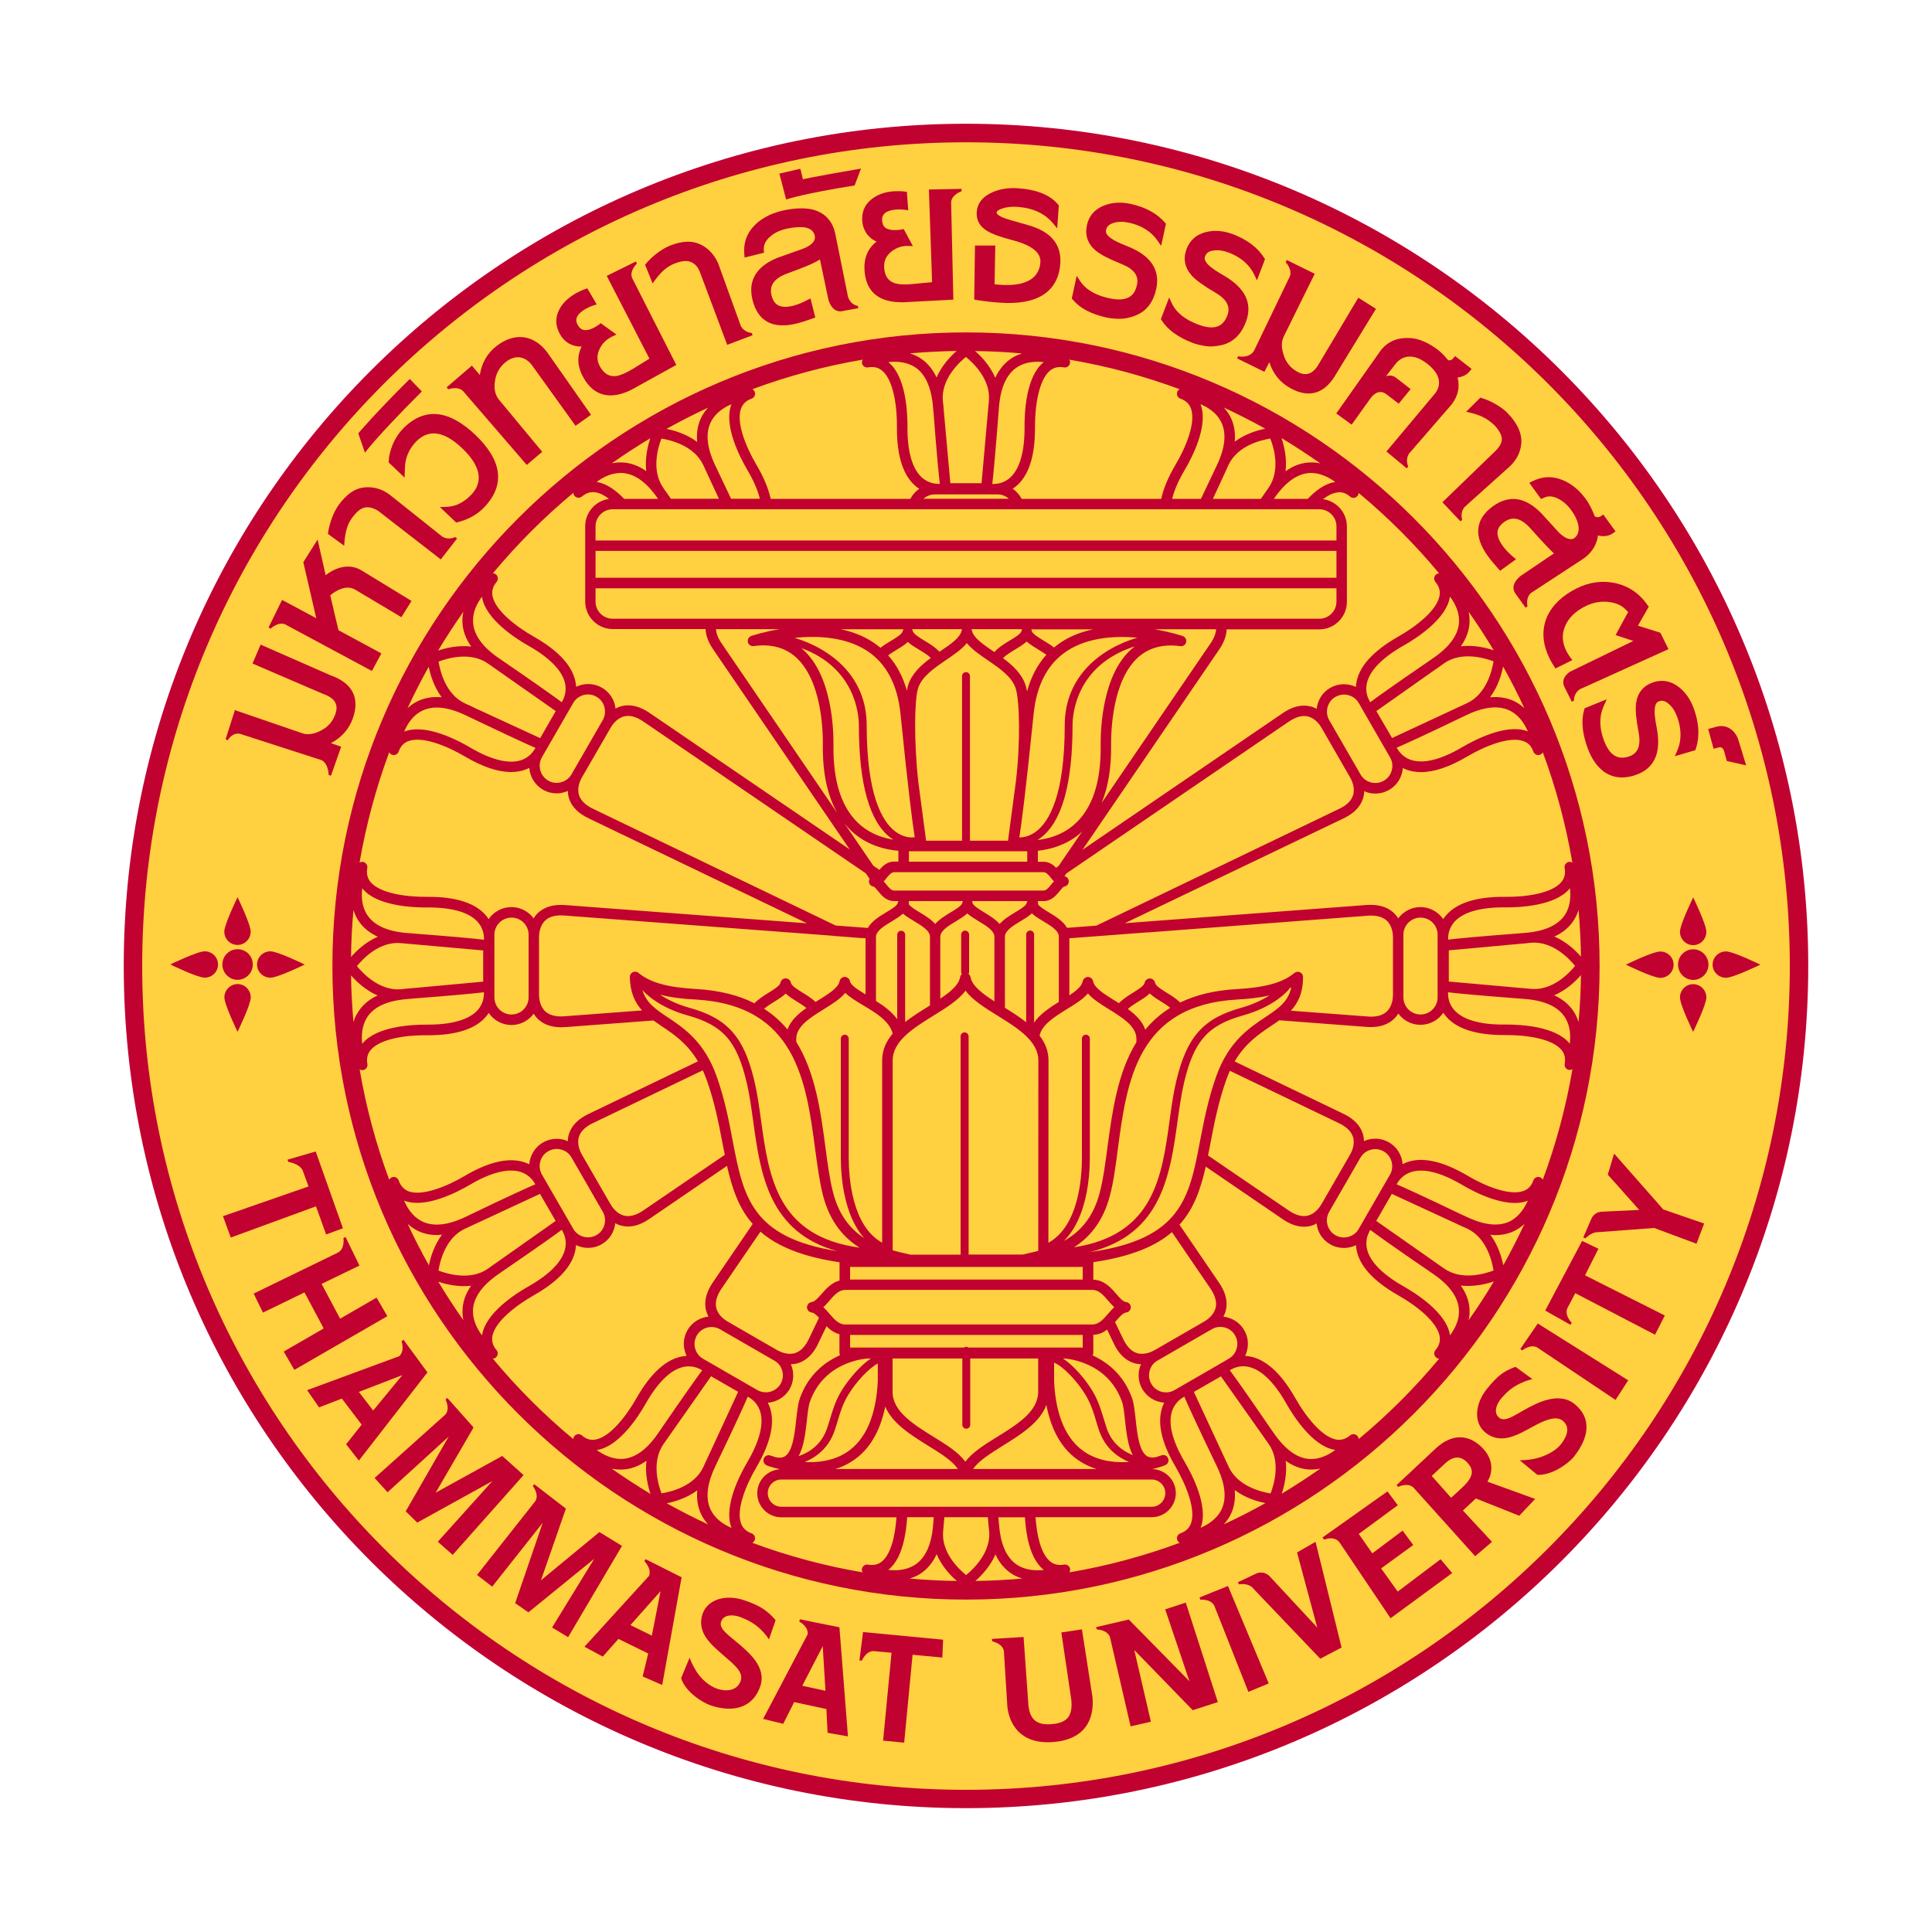 <?xml version="1.0" encoding="utf-8"?>
<!-- Generator: Adobe Illustrator 27.8.1, SVG Export Plug-In . SVG Version: 6.00 Build 0)  -->
<svg version="1.1" id="Layer_1" xmlns="http://www.w3.org/2000/svg" xmlns:xlink="http://www.w3.org/1999/xlink" x="0px" y="0px"
	 viewBox="0 0 200 200" style="enable-background:new 0 0 200 200;" xml:space="preserve">
<style type="text/css">
	.st0{fill:#939598;stroke:#000000;stroke-miterlimit:10;}
	.st1{fill:#FFFFFF;}
	.st2{fill:#015CA6;}
	.st3{clip-path:url(#SVGID_00000109730645879022452320000011516012295952776110_);}
	
		.st4{clip-path:url(#SVGID_00000148649764254701642680000007971822572962936993_);fill:url(#SVGID_00000177480446436763665660000009155016767049759904_);}
	.st5{clip-path:url(#SVGID_00000109730645879022452320000011516012295952776110_);fill:#FFFFFF;}
	
		.st6{clip-path:url(#SVGID_00000129199204073020965700000001041961227433754507_);fill:url(#SVGID_00000114795311777444437280000002962867912034633350_);}
	.st7{clip-path:url(#SVGID_00000109730645879022452320000011516012295952776110_);fill:#232020;}
	
		.st8{clip-path:url(#SVGID_00000143613666223425948350000016501968910385773246_);fill:url(#SVGID_00000104705012343156789140000010912670907787291837_);}
	.st9{fill:#231F20;}
	.st10{fill-rule:evenodd;clip-rule:evenodd;fill:#FFFFFF;}
	.st11{opacity:0.65;fill-rule:evenodd;clip-rule:evenodd;fill:#FFFFFF;}
	.st12{opacity:0.575;fill-rule:evenodd;clip-rule:evenodd;fill:#FFFFFF;}
	.st13{opacity:0.85;fill-rule:evenodd;clip-rule:evenodd;fill:#FFFFFF;}
	.st14{opacity:0.5;fill:#FFFFFF;}
	.st15{opacity:0.625;fill:#FFFFFF;}
	.st16{opacity:0.75;fill:#FFFFFF;}
	.st17{opacity:0.875;fill:#FFFFFF;}
	.st18{opacity:0.5;fill-rule:evenodd;clip-rule:evenodd;fill:#FFFFFF;}
	.st19{opacity:0.722;fill-rule:evenodd;clip-rule:evenodd;fill:#FFFFFF;}
	.st20{opacity:0.611;fill-rule:evenodd;clip-rule:evenodd;fill:#FFFFFF;}
	.st21{opacity:0.99;fill-rule:evenodd;clip-rule:evenodd;fill:#FFFFFF;}
	.st22{opacity:0.75;fill-rule:evenodd;clip-rule:evenodd;fill:#FFFFFF;}
	.st23{opacity:0.65;fill:#FFFFFF;}
	.st24{opacity:0.85;}
	.st25{opacity:0.625;fill-rule:evenodd;clip-rule:evenodd;fill:#FFFFFF;}
	.st26{opacity:0.875;fill-rule:evenodd;clip-rule:evenodd;fill:#FFFFFF;}
	.st27{fill:#00A79D;}
	.st28{fill:url(#SVGID_00000037673863675547684080000016552147562362486692_);}
	.st29{fill:url(#SVGID_00000100351625582172204060000010132679993308063912_);}
	.st30{fill:url(#SVGID_00000150071242238961459330000010992810364188187068_);}
	.st31{fill:#F9FAF6;}
	.st32{fill:#F4F5F0;}
	.st33{fill:#F0F2EB;}
	.st34{fill:#ECEEE6;}
	.st35{fill:#E8EBE1;}
	.st36{fill:#E4E8DC;}
	.st37{fill:#E1E5D7;}
	.st38{fill:#DDE2D3;}
	.st39{fill:#D9DFCE;}
	.st40{fill:#D5DDC9;}
	.st41{fill:#D2DAC5;}
	.st42{fill:#CED7C0;}
	.st43{fill:#CBD4BC;}
	.st44{fill:#C7D2B8;}
	.st45{fill:#C4CFB3;}
	.st46{fill:#C0CCAF;}
	.st47{fill:#BCCAAA;}
	.st48{fill:#B9C7A6;}
	.st49{fill:#B5C5A2;}
	.st50{fill:#B2C29E;}
	.st51{fill:#AFC09A;}
	.st52{fill:#ABBE96;}
	.st53{fill:#A7BB92;}
	.st54{fill:#A4B98E;}
	.st55{fill:#A1B78B;}
	.st56{fill:#9DB487;}
	.st57{fill:#9AB283;}
	.st58{fill:#97B080;}
	.st59{fill:#93AE7C;}
	.st60{fill:#90AC79;}
	.st61{fill:#8DAA75;}
	.st62{fill:url(#SVGID_00000103956007374176604230000016168324464669500058_);}
	.st63{fill:url(#SVGID_00000013177787941127759460000016799410804398305713_);}
	.st64{fill:#8CC483;}
	.st65{fill:url(#SVGID_00000155866766678237659150000014782465332170420895_);}
	.st66{fill:url(#SVGID_00000182510546997898535960000001711520866400833174_);}
	.st67{fill:#61A9A6;}
	.st68{fill:url(#SVGID_00000134960254957844334300000014195989630911513220_);}
	.st69{fill:url(#SVGID_00000143581014880250756340000004846832691217307046_);}
	.st70{fill:url(#SVGID_00000034784731370061749110000018377284870012890808_);}
	.st71{fill:url(#SVGID_00000068671233752655801110000007085353037548385664_);}
	.st72{fill:url(#SVGID_00000105429043344287626420000008592064271512406691_);}
	.st73{fill:url(#SVGID_00000093858575754221987260000002725418379343464375_);}
	.st74{fill:url(#SVGID_00000084502206202672733270000003532422341743478158_);}
	.st75{fill:url(#SVGID_00000042012168186665121630000000131363667053945279_);}
	.st76{fill:url(#SVGID_00000062878743135705678370000013953912237559156885_);}
	.st77{fill:url(#SVGID_00000111886207222790825720000011804840865927489947_);}
	.st78{fill:url(#SVGID_00000147202070660397828770000001745252666878882988_);}
	.st79{fill:url(#SVGID_00000054240631282847843290000012256211612643044785_);}
	.st80{fill:url(#SVGID_00000080919520575026051550000007794666945745392769_);}
	.st81{fill:url(#SVGID_00000119806214372923677500000015013608724594901437_);}
	.st82{fill:url(#SVGID_00000178183189551304642980000010909484182145257863_);}
	.st83{fill:url(#SVGID_00000115513612244204855770000014491791184976657078_);}
	.st84{fill:#F2F2F2;}
	.st85{fill:#EEEDEE;}
	.st86{fill:#C5C6C2;}
	.st87{fill:#C4C6C7;}
	.st88{fill:#E5E6E6;}
	.st89{fill:#C5C4C6;}
	.st90{fill:#E2E3E4;}
	.st91{fill:#B9BABC;}
	.st92{fill:#40A6B7;}
	.st93{fill:#56A646;}
	.st94{fill:#EAE9EB;}
	.st95{fill:#3A9DAE;}
	.st96{fill:#B2B4B7;}
	.st97{fill:#47859A;}
	.st98{fill:#505052;}
	.st99{fill:#919495;}
	.st100{fill:#A6A7AA;}
	.st101{fill:#78B042;}
	.st102{fill:#498D41;}
	.st103{fill:#C0C0C2;}
	.st104{fill:#9D9FA2;}
	.st105{fill:#9C9EA1;}
	.st106{fill:#FFFEF5;}
	.st107{fill:#F2F2EA;}
	.st108{fill:#D2D1CD;}
	.st109{fill:#DDDCD6;}
	.st110{fill:#5398AE;}
	.st111{fill:#5AA7C0;}
	.st112{fill:#58A1BA;}
	.st113{fill:#6FB8D7;}
	.st114{fill:#718E9E;}
	.st115{fill:#79CEEB;}
	.st116{fill:#45ABC9;}
	.st117{fill:#808285;}
	.st118{fill:#62BFDD;}
	.st119{fill:#BCBEC0;}
	.st120{fill:#D7D8DA;}
	.st121{fill:#BEBFC1;}
	.st122{fill:#E6E7E7;}
	.st123{fill:#C5C5C7;}
	.st124{fill:#39ACAE;}
	.st125{fill:#2B8D8F;}
	.st126{fill:#048E93;}
	.st127{fill:#077679;}
	.st128{fill:#BBBDBF;}
	.st129{fill:#C6C7C3;}
	.st130{fill:#A4A7A9;}
	.st131{fill:#D0D2D3;}
	.st132{fill:#999C9E;}
	.st133{fill:#EEEDED;}
	.st134{fill:#DBDDDD;}
	.st135{fill:#F5F5F5;}
	.st136{fill:#91A3AC;}
	.st137{fill:#E0E1E1;}
	.st138{fill:#97BACA;}
	.st139{fill:#B3C7D2;}
	.st140{fill:#F2F3F3;}
	.st141{fill:#BBCED4;}
	.st142{fill:#7E8B94;}
	.st143{fill:#6F7E85;}
	.st144{fill:#4A95B2;}
	.st145{fill:#4189A3;}
	.st146{fill:#5E7987;}
	.st147{fill:#9BA099;}
	.st148{fill:#AEB3AB;}
	.st149{fill:#9EC0CA;}
	.st150{fill:#8D918B;}
	.st151{fill:#B0B6AD;}
	.st152{fill:#E2DFD8;}
	.st153{fill:#CFCDC7;}
	.st154{fill:#979D96;}
	.st155{fill:#6F7D84;}
	.st156{fill:#748E97;}
	.st157{fill:#5EA59C;}
	.st158{fill:#4F8F86;}
	.st159{fill:#6BB8AD;}
	.st160{fill:#61AAA1;}
	.st161{fill:#26ACAC;}
	.st162{fill:#04989A;}
	.st163{fill:url(#SVGID_00000062173902429801165880000013104242869711198605_);}
	.st164{fill:#FEFEFE;}
	.st165{fill:#FCFCFC;}
	.st166{fill:#FBFBFB;}
	.st167{fill:#FAFAFA;}
	.st168{fill:#F9F9F9;}
	.st169{fill:#F8F8F8;}
	.st170{fill:#F7F7F7;}
	.st171{fill:#F6F6F6;}
	.st172{fill:#F6F5F5;}
	.st173{fill:#F5F4F4;}
	.st174{fill:#F4F4F3;}
	.st175{fill:#F3F3F2;}
	.st176{fill:#F3F2F2;}
	.st177{fill:#F2F1F1;}
	.st178{fill:#F1F1F0;}
	.st179{fill:#F0F0EF;}
	.st180{fill:#F0EFEF;}
	.st181{fill:#EFEFEE;}
	.st182{fill:#EEEEED;}
	.st183{fill:#EDECEC;}
	.st184{fill:#ECECEB;}
	.st185{fill:#EBEBEB;}
	.st186{fill:#EBEAEA;}
	.st187{fill:#EAEAE9;}
	.st188{fill:#E9E9E9;}
	.st189{fill:#E9E8E8;}
	.st190{fill:#E8E8E7;}
	.st191{fill:#E7E7E7;}
	.st192{fill:#E7E6E6;}
	.st193{fill:#E6E6E5;}
	.st194{fill:url(#SVGID_00000116210265779343940740000013768286174453798320_);}
	.st195{fill:#098FAA;stroke:#FFFFFF;stroke-width:0.431;stroke-miterlimit:10;}
	.st196{fill:url(#SVGID_00000003103782343196124360000012489988701280873138_);}
	.st197{fill:none;stroke:#FFFFFF;stroke-width:0.654;stroke-miterlimit:10;}
	.st198{fill:url(#SVGID_00000121961252917203797420000011370034469520823457_);}
	.st199{fill:url(#SVGID_00000085213840514416497990000006892353983586542013_);}
	.st200{fill:url(#SVGID_00000108311334376933562460000001148818600876970923_);}
	.st201{fill:url(#SVGID_00000103246504638861663420000000445126791034822567_);}
	.st202{fill:url(#SVGID_00000028324614079414441380000009647205705450232753_);}
	.st203{fill:url(#SVGID_00000168076069358834716770000014957189848979781565_);}
	.st204{fill:url(#SVGID_00000155147841443128406270000017591375664593377981_);}
	.st205{fill:url(#SVGID_00000167392754453502505130000005681398844387477687_);}
	.st206{fill:url(#SVGID_00000013879376007003698690000006554877111286341812_);}
	.st207{fill:url(#SVGID_00000157300114825517195140000014295320406737677454_);}
	.st208{fill:url(#SVGID_00000173873547628377244170000001072703263592336519_);}
	.st209{fill:url(#SVGID_00000173846082509693551740000009427466617729595798_);}
	.st210{fill:url(#SVGID_00000149381259700983920870000008247098030685792695_);}
	.st211{fill:url(#SVGID_00000029734204821150820960000015703875944639900052_);}
	.st212{fill:url(#SVGID_00000163052562485228361250000001205178579691693202_);}
	.st213{fill:url(#SVGID_00000093861449083927904140000002251962434019925385_);}
	.st214{fill:url(#SVGID_00000120559507487386489360000014625030124930202046_);}
	.st215{fill:url(#SVGID_00000113313005645785173680000005683356542206950282_);}
	.st216{fill:url(#SVGID_00000005960437782661704440000013894003650587906460_);}
	.st217{fill:url(#SVGID_00000132054933204875695740000000141786694077290424_);}
	.st218{fill:url(#SVGID_00000136410998046370001420000006495593133826517175_);}
	.st219{fill:url(#SVGID_00000102514201072918275630000018157579605616578214_);}
	.st220{fill:url(#SVGID_00000178912275256654503540000018070140310927007657_);}
	.st221{fill:url(#SVGID_00000164509043609514164640000004347604701571389354_);}
	.st222{fill:url(#SVGID_00000016065566591502569130000002976195404872177808_);}
	.st223{fill:url(#SVGID_00000102540859487836777480000003950035850526964923_);}
	.st224{fill:url(#SVGID_00000006687199118452863260000002842359204945011858_);}
	.st225{fill:url(#SVGID_00000037672860979445888820000012516555032714523839_);}
	.st226{fill:url(#SVGID_00000110470299416756774180000003302816147991229854_);}
	.st227{fill:url(#SVGID_00000046339518945874556170000001089913628759904652_);}
	.st228{fill:url(#SVGID_00000137822600029215269000000012896687757228512916_);}
	.st229{fill:url(#SVGID_00000164493424492021989340000012027918639259136191_);}
	.st230{fill:url(#SVGID_00000127760661970321876840000014109208443835245465_);}
	.st231{fill:#AFB0B2;}
	.st232{fill:#1172BA;}
	.st233{fill:#2BAAE2;}
	.st234{fill:#818181;}
	.st235{fill:#676767;}
	.st236{fill:#6A6B6E;}
	.st237{fill:#70CDDD;}
	.st238{fill:url(#SVGID_00000022557450211935723130000006064900176383490239_);}
	.st239{fill:url(#SVGID_00000007394434933247317190000009810645665427798950_);}
	.st240{fill:url(#SVGID_00000031905865174069633650000013792062918328633216_);}
	.st241{fill:url(#SVGID_00000069374808958020188440000010679671046128170417_);}
	.st242{fill:url(#SVGID_00000098918916877799630490000003825108120068184508_);}
	.st243{fill:url(#SVGID_00000006679620701062480030000001896727871513756317_);}
	.st244{fill:url(#SVGID_00000106110590956861397870000009236253887130271406_);}
	.st245{fill:url(#SVGID_00000003070341051985867340000012686968533861778307_);}
	.st246{fill:url(#SVGID_00000081614402497031703150000003183508390466472320_);}
	.st247{fill:url(#SVGID_00000062890170187315269030000006174750232503674540_);}
	.st248{fill:url(#SVGID_00000172405899222676924650000013649948460594767006_);}
	.st249{fill:url(#SVGID_00000052098465994078982930000005314723667033602447_);}
	.st250{fill:url(#SVGID_00000015337126456600519910000017659039955496335804_);}
	.st251{fill:url(#SVGID_00000004545719227602347950000009555287737386787765_);}
	.st252{fill:url(#SVGID_00000053523202323497720320000006414001245658229657_);}
	.st253{fill:url(#SVGID_00000072275448601024164270000016534151663611238297_);}
	.st254{fill:url(#SVGID_00000178884013965504388260000013361353204058310807_);}
	.st255{fill:url(#SVGID_00000104695504821789254620000013443002847353381043_);}
	.st256{fill:url(#SVGID_00000125599043232122631850000017270869423499373201_);}
	.st257{fill:#989898;}
	.st258{fill:#A1A2A5;}
	.st259{fill:url(#SVGID_00000181779377924442309970000006008975277418943934_);}
	.st260{fill:url(#SVGID_00000067953245804264743040000005355752192203784629_);}
	.st261{fill:url(#SVGID_00000176759058684714030900000009501891764265098673_);}
	.st262{fill:url(#SVGID_00000079453117792258731850000006177840992815057828_);}
	.st263{fill:#E7E5E5;}
	.st264{fill:#E1DFDF;}
	.st265{fill:#DBD9D9;}
	.st266{fill:#D5D3D3;}
	.st267{fill:#D0CDCD;}
	.st268{fill:#CAC8C8;}
	.st269{fill:#C5C3C2;}
	.st270{fill:#C0BDBD;}
	.st271{fill:#BBB8B8;}
	.st272{fill:#B6B3B3;}
	.st273{fill:#B2AFAF;}
	.st274{fill:#ADAAAA;}
	.st275{fill:#A8A5A5;}
	.st276{fill:#A3A0A0;}
	.st277{fill:#9F9C9C;}
	.st278{fill:#9B9798;}
	.st279{fill:#969393;}
	.st280{fill:#928F8F;}
	.st281{fill:#8D8B8B;}
	.st282{fill:#898787;}
	.st283{fill:#858383;}
	.st284{fill:#817F7F;}
	.st285{fill:#7D7B7B;}
	.st286{fill:#7A7878;}
	.st287{fill:#767474;}
	.st288{fill:#727171;}
	.st289{fill:#6E6D6D;}
	.st290{fill:#6B6A6A;}
	.st291{fill:#D6D7D9;}
	.st292{fill:#F1F1F2;}
	.st293{fill:url(#SVGID_00000139273693107125403020000006090178477407047297_);}
	.st294{fill:url(#SVGID_00000027603142358271658100000012622375627941975710_);}
	.st295{fill:url(#SVGID_00000181774558803921792600000001040774978587906203_);}
	.st296{fill:#6ABD45;}
	.st297{fill:url(#SVGID_00000075845491422455348240000008648023864005588401_);}
	.st298{fill:url(#SVGID_00000126288040209017508770000003849108436161321899_);}
	.st299{fill:url(#SVGID_00000111913280635966845850000003296580926908507529_);}
	.st300{fill:url(#SVGID_00000178915746500831354140000014327386880907249815_);}
	.st301{fill:url(#SVGID_00000165196293982583684530000004347883919802554284_);}
	.st302{fill:url(#SVGID_00000165942129342712623430000006864684101901171373_);}
	.st303{fill:url(#SVGID_00000056394103044575498370000012994733131071980734_);}
	.st304{fill:url(#SVGID_00000085236790174886592770000006355126448403886754_);}
	.st305{fill:url(#SVGID_00000013176761382436024580000007335512060149268626_);}
	.st306{fill:url(#SVGID_00000168105416958356230640000014134253528129940638_);}
	.st307{fill:url(#SVGID_00000183969669851380387480000012445725105504426632_);}
	.st308{fill:none;stroke:#FFFFFF;stroke-width:0.81;stroke-linecap:round;stroke-linejoin:round;stroke-miterlimit:10;}
	.st309{fill:url(#SVGID_00000010288135410723485400000003402100001198285482_);}
	.st310{fill:#F9F8F8;}
	.st311{fill:#F4F3F3;}
	.st312{fill:#EDECEB;}
	.st313{fill:#E5E4E4;}
	.st314{fill:#E2E0E1;}
	.st315{fill:#DEDDDD;}
	.st316{fill:#DAD9D9;}
	.st317{fill:#D7D6D6;}
	.st318{fill:#D3D2D3;}
	.st319{fill:#D0CFD0;}
	.st320{fill:#CDCCCC;}
	.st321{fill:#CAC9C9;}
	.st322{fill:#C6C5C6;}
	.st323{fill:#C3C2C3;}
	.st324{fill:#C0BFC0;}
	.st325{fill:#BDBCBD;}
	.st326{fill:#B9B9BA;}
	.st327{fill:#B6B6B7;}
	.st328{fill:#B3B3B4;}
	.st329{fill:#EFECF2;}
	.st330{fill:#D4E1DB;}
	.st331{fill:#F3F9F3;}
	.st332{fill:url(#SVGID_00000066513765500518735420000008583092224538384523_);}
	.st333{fill:url(#SVGID_00000019649461276544988820000013627816052918215847_);}
	.st334{fill:#5C5C61;}
	.st335{fill:#333333;}
	.st336{fill:#1A1A1A;}
	.st337{fill:url(#SVGID_00000120548230438984044660000004403102942596651695_);}
	.st338{fill:url(#SVGID_00000023989061394329685610000016680786879641600418_);}
	.st339{fill:url(#SVGID_00000042732340991910797460000017862737475359275681_);}
	.st340{fill:url(#SVGID_00000060016835367980929490000009593878378806199231_);}
	.st341{fill:url(#SVGID_00000017491149634164568560000011741695085032254346_);}
	.st342{fill:url(#SVGID_00000075843317617951966250000014918558141840370071_);}
	.st343{fill:url(#SVGID_00000119104307394535179370000005530539498728580011_);}
	.st344{fill:url(#SVGID_00000114036001261537671650000010437033905237705916_);}
	.st345{fill:url(#SVGID_00000171700907024903789170000007862413641147179141_);}
	.st346{fill:#C1CCC2;}
	.st347{fill:#C1282D;}
	.st348{fill:url(#SVGID_00000093881363719528662960000006472894066529323944_);}
	.st349{fill:url(#SVGID_00000060011401535617719880000011753502668491981500_);}
	.st350{fill:url(#SVGID_00000026879020222492347840000015193751399304196276_);}
	.st351{fill:url(#SVGID_00000143606775572249471670000000953175490637256841_);}
	.st352{fill:url(#SVGID_00000096773089265031370960000014103212554885133974_);}
	.st353{fill:url(#SVGID_00000104671075207792685020000008112542127943054771_);}
	.st354{fill:#21282C;}
	.st355{fill:#374045;}
	.st356{clip-path:url(#SVGID_00000147915823899685518390000004429457219914371725_);}
	.st357{fill:url(#SVGID_00000089537463616340282160000017318984568348979371_);}
	.st358{fill:url(#SVGID_00000147923063022484131900000002550712076146339979_);}
	.st359{fill:url(#SVGID_00000040539384416232140010000009220641512689212310_);}
	.st360{fill:url(#SVGID_00000029011045906070979590000001270162677040110208_);}
	.st361{fill:url(#SVGID_00000093158414256050281220000008368622939329840051_);}
	
		.st362{clip-path:url(#SVGID_00000147915823899685518390000004429457219914371725_);fill:url(#SVGID_00000076582174533310879440000003294213798843447437_);}
	
		.st363{clip-path:url(#SVGID_00000147915823899685518390000004429457219914371725_);fill:url(#SVGID_00000032630530268529887580000000649513491823362208_);}
	.st364{fill:url(#SVGID_00000065795236712449616590000007375178022421391020_);}
	.st365{fill:url(#SVGID_00000028321245695108071160000010975252360243074990_);}
	.st366{fill:url(#SVGID_00000013176256915209220820000005048393284310852745_);}
	.st367{fill:url(#SVGID_00000142887660792165018900000009776349438348549255_);}
	.st368{fill:url(#SVGID_00000082363713832103719020000004313203454985070735_);}
	.st369{fill:url(#SVGID_00000016769177446433650270000000403942237569850537_);}
	.st370{fill:url(#SVGID_00000124148313174441777910000016187017507534337709_);}
	.st371{fill:url(#SVGID_00000176034088304694075820000004116149331869060784_);}
	.st372{fill:url(#SVGID_00000018925788045252773980000014220117098913362593_);}
	.st373{fill:none;stroke:#D6D8D8;stroke-width:0.81;stroke-linecap:round;stroke-linejoin:round;stroke-miterlimit:10;}
	.st374{fill:#F7F6F6;}
	.st375{fill:#F1F0F0;}
	.st376{fill:#ECEBEA;}
	.st377{fill:#E7E6E5;}
	.st378{fill:#E3E1E0;}
	.st379{fill:#DEDCDC;}
	.st380{fill:#D9D7D7;}
	.st381{fill:#D1CFCE;}
	.st382{fill:#CCCACA;}
	.st383{fill:#C8C6C6;}
	.st384{fill:#C4C2C2;}
	.st385{fill:#C0BEBE;}
	.st386{fill:#BCBABA;}
	.st387{fill:#B9B6B6;}
	.st388{fill:#B5B3B2;}
	.st389{fill:#B1AFAF;}
	.st390{fill:#ADABAB;}
	.st391{fill:#A9A7A8;}
	.st392{fill:#A6A4A4;}
	.st393{fill:#A2A0A0;}
	.st394{fill:#9F9D9D;}
	.st395{fill:#9B999A;}
	.st396{fill:#979696;}
	.st397{fill:#949393;}
	.st398{fill:#919090;}
	.st399{fill:#8D8D8D;}
	.st400{fill:#8A898A;}
	.st401{fill:#878787;}
	.st402{fill:#848484;}
	.st403{fill:url(#SVGID_00000152965046620945050570000011619618267529040044_);}
	.st404{fill:url(#SVGID_00000084519448449371105800000010922949053160286877_);}
	.st405{fill:url(#SVGID_00000150064240594680561060000012763274936425072788_);}
	.st406{fill:url(#SVGID_00000062888154396713530810000015417524574038099586_);}
	.st407{fill:url(#SVGID_00000075142161362386951720000006070196486537655460_);}
	.st408{fill:url(#SVGID_00000063617130292084222380000010104001937793883521_);}
	.st409{fill:url(#SVGID_00000027563137837860294390000016023043543439673015_);}
	.st410{fill:url(#SVGID_00000065037280753610614410000011909073033034289312_);}
	.st411{fill:url(#SVGID_00000024715386898729146150000005034354291138693535_);}
	.st412{fill:url(#SVGID_00000119087441879922210470000002806085699787507631_);}
	.st413{fill:#232020;}
	.st414{fill:url(#SVGID_00000124136061404625851780000008303123007698554242_);}
	.st415{fill:#034EA2;}
	.st416{clip-path:url(#SVGID_00000156549722240038023240000001467953364616202671_);fill:#034EA2;}
	.st417{clip-path:url(#SVGID_00000156549722240038023240000001467953364616202671_);fill:#FFCB05;}
	.st418{clip-path:url(#SVGID_00000156549722240038023240000001467953364616202671_);fill:#ED1A3B;}
	.st419{fill:#F37021;}
	.st420{fill:#282560;}
	.st421{fill:#2DA9E1;}
	.st422{fill:#E9262A;}
	.st423{fill:#7E4394;}
	.st424{fill:none;stroke:#FFFFFF;stroke-width:1.079;}
	.st425{fill:#B5924B;}
	.st426{fill:#595A5C;}
	.st427{fill:#0664A7;}
	.st428{fill:#FFC533;}
	.st429{fill:#231F1F;}
	.st430{fill:#3A4B78;}
	.st431{fill:#E95B27;}
	.st432{fill:#EF5326;}
	.st433{fill:#21356B;}
	.st434{fill:#C5342D;}
	.st435{fill:#FCB715;}
	.st436{fill:#C8262D;}
	.st437{fill:#FFCD7C;}
	.st438{fill:#FECF8C;}
	.st439{fill:#E29726;}
	.st440{fill:#232022;}
	.st441{fill:#FFCB05;}
	.st442{fill:#CE9A2D;}
	.st443{fill:#FFCD67;}
	.st444{fill:#FDFDFD;}
	.st445{fill:#F4F4F4;}
	.st446{fill:#F3F3F3;}
	.st447{fill:#F1F1F1;}
	.st448{fill:#F0F0F0;}
	.st449{fill:#EEEEEE;}
	.st450{fill:#EDEDED;}
	.st451{fill:#ECECEC;}
	.st452{fill:#ECEBEB;}
	.st453{fill:#EBEBEA;}
	.st454{fill:#E8E8E8;}
	.st455{fill:#E8E7E7;}
	.st456{fill:#E5E5E4;}
	.st457{fill:#E4E4E4;}
	.st458{fill:#E4E3E3;}
	.st459{fill:#E3E2E2;}
	.st460{fill:#E2E1E1;}
	.st461{fill:#E1E1E0;}
	.st462{fill:#E0E0DF;}
	.st463{fill:#DFDFDF;}
	.st464{fill:#DFDEDE;}
	.st465{fill:#DDDDDC;}
	.st466{fill:#DCDCDB;}
	.st467{fill:#DBDBDA;}
	.st468{fill:#DBDADA;}
	.st469{fill:#D9D8D8;}
	.st470{fill:#D8D8D7;}
	.st471{fill:#D7D7D6;}
	.st472{fill:#D7D6D5;}
	.st473{fill:#D6D5D5;}
	.st474{fill:#D5D4D4;}
	.st475{fill:#D4D4D3;}
	.st476{fill:#D3D3D2;}
	.st477{fill:#D3D2D1;}
	.st478{fill:#D2D1D0;}
	.st479{fill:#D1D0D0;}
	.st480{fill:#D0CFCF;}
	.st481{fill:#CFCFCE;}
	.st482{fill:#CFCECD;}
	.st483{fill:#CECDCC;}
	.st484{fill:#CDCCCB;}
	.st485{fill:#CCCBCB;}
	.st486{fill:#CBCBCA;}
	.st487{fill:#CACAC9;}
	.st488{fill:#CAC9C8;}
	.st489{fill:#C9C8C7;}
	.st490{fill:#C8C7C6;}
	.st491{fill:#C7C6C6;}
	.st492{fill:#C6C6C5;}
	.st493{fill:#C6C5C4;}
	.st494{fill:#C5C4C3;}
	.st495{fill:#C4C3C2;}
	.st496{fill:#C3C2C1;}
	.st497{fill:#C2C2C1;}
	.st498{fill:#C2C1C0;}
	.st499{fill:#C1C0BF;}
	.st500{fill:#C0BFBE;}
	.st501{fill:#BFBEBD;}
	.st502{fill:#BEBDBC;}
	.st503{fill:#BDBCBB;}
	.st504{fill:#BCBBBA;}
	.st505{fill:#BBBAB9;}
	.st506{fill:#BAB9B8;}
	.st507{fill:#BAB9B7;}
	.st508{fill:#B9B8B7;}
	.st509{fill:#B8B7B6;}
	.st510{fill:#B7B6B5;}
	.st511{fill:#B6B5B4;}
	.st512{fill:#B5B4B3;}
	.st513{fill:#B4B3B2;}
	.st514{fill:#B3B2B1;}
	.st515{fill:#B2B1B0;}
	.st516{fill:#B1B0AF;}
	.st517{fill:#B1AFAE;}
	.st518{fill:#B0AFAE;}
	.st519{fill:#AFAEAD;}
	.st520{fill:#AEADAC;}
	.st521{fill:#ADACAB;}
	.st522{fill:#ADABAA;}
	.st523{fill:#ACABA9;}
	.st524{fill:#ABAAA9;}
	.st525{fill:#AAA9A8;}
	.st526{fill:#A9A8A7;}
	.st527{fill:#A9A7A6;}
	.st528{fill:#A8A6A5;}
	.st529{fill:#A7A6A4;}
	.st530{fill:#A6A5A4;}
	.st531{fill:#A5A4A3;}
	.st532{fill:#A5A3A2;}
	.st533{fill:#A4A2A1;}
	.st534{fill:#A3A2A0;}
	.st535{fill:#A2A19F;}
	.st536{fill:#A1A09F;}
	.st537{fill:#A09F9E;}
	.st538{fill:#A09E9D;}
	.st539{fill:#9F9D9C;}
	.st540{fill:#9E9D9B;}
	.st541{fill:#9D9C9A;}
	.st542{fill:#9C9B9A;}
	.st543{fill:#9C9A99;}
	.st544{fill:#9B9998;}
	.st545{fill:#9A9997;}
	.st546{fill:#999896;}
	.st547{fill:#989795;}
	.st548{fill:#989695;}
	.st549{fill:#979594;}
	.st550{fill:#969493;}
	.st551{fill:#959492;}
	.st552{fill:#949391;}
	.st553{fill:#949290;}
	.st554{fill:#939190;}
	.st555{fill:#92908F;}
	.st556{fill:#91908E;}
	.st557{fill:#908F8D;}
	.st558{fill:#908E8C;}
	.st559{fill:#8F8D8B;}
	.st560{fill:#8E8C8B;}
	.st561{fill:#8D8B8A;}
	.st562{fill:#8C8B89;}
	.st563{fill:#8B8A88;}
	.st564{fill:#8B8987;}
	.st565{fill:#8A8886;}
	.st566{fill:#898786;}
	.st567{fill:#888785;}
	.st568{fill:#878684;}
	.st569{fill:#878583;}
	.st570{fill:#868482;}
	.st571{fill:#858381;}
	.st572{fill:#848281;}
	.st573{fill:#838280;}
	.st574{fill:#83817F;}
	.st575{fill:#82807E;}
	.st576{fill:#817F7D;}
	.st577{fill:#807E7C;}
	.st578{fill:#7F7E7C;}
	.st579{fill:#7F7D7B;}
	.st580{fill:#7E7C7A;}
	.st581{fill:#7D7B79;}
	.st582{fill:#7C7A78;}
	.st583{fill:#7B7977;}
	.st584{fill:#7A7876;}
	.st585{fill:#797775;}
	.st586{fill:#787674;}
	.st587{fill:#777573;}
	.st588{fill:#767472;}
	.st589{fill:#757371;}
	.st590{fill:#747270;}
	.st591{fill:#73716F;}
	.st592{fill:#72706E;}
	.st593{fill:#716F6D;}
	.st594{fill:#706E6C;}
	.st595{fill:#6F6D6B;}
	.st596{fill:#6E6C6A;}
	.st597{fill:#6E6B69;}
	.st598{fill:#6D6B69;}
	.st599{fill:#6C6A68;}
	.st600{fill:#6B6967;}
	.st601{fill:#6A6866;}
	.st602{fill:#6A6765;}
	.st603{fill:#696764;}
	.st604{fill:#686664;}
	.st605{fill:#676563;}
	.st606{fill:#666462;}
	.st607{fill:#666361;}
	.st608{fill:#656260;}
	.st609{fill:#64625F;}
	.st610{fill:#63615F;}
	.st611{fill:#62605E;}
	.st612{fill:#615F5D;}
	.st613{fill:#615E5C;}
	.st614{fill:#605E5B;}
	.st615{fill:#5F5D5A;}
	.st616{fill:#5E5C5A;}
	.st617{fill:#5D5B59;}
	.st618{fill:#5D5A58;}
	.st619{fill:#5C5957;}
	.st620{fill:#5B5956;}
	.st621{fill:#5A5855;}
	.st622{fill:#595755;}
	.st623{fill:#595654;}
	.st624{fill:#585553;}
	.st625{fill:#575552;}
	.st626{fill:#565451;}
	.st627{fill:#555350;}
	.st628{fill:#555250;}
	.st629{fill:#54514F;}
	.st630{fill:#53504E;}
	.st631{fill:#52504D;}
	.st632{fill:#514F4C;}
	.st633{fill:#514E4B;}
	.st634{fill:#504D4B;}
	.st635{fill:#4F4C4A;}
	.st636{fill:#4E4C49;}
	.st637{fill:#4D4B48;}
	.st638{fill:#4C4A47;}
	.st639{fill:#4C4946;}
	.st640{fill:#4B4846;}
	.st641{fill:#4A4745;}
	.st642{fill:#494744;}
	.st643{fill:#484643;}
	.st644{fill:#484542;}
	.st645{fill:#474441;}
	.st646{fill:#464341;}
	.st647{fill:#454240;}
	.st648{fill:#44423F;}
	.st649{fill:#44413E;}
	.st650{fill:#43403D;}
	.st651{fill:#423F3C;}
	.st652{fill:#413E3C;}
	.st653{fill:#403E3B;}
	.st654{fill:#403D3A;}
	.st655{fill:#3F3C39;}
	.st656{fill:#3E3B38;}
	.st657{fill:#3D3A37;}
	.st658{fill:#3C3937;}
	.st659{fill:#3C3936;}
	.st660{fill:#3B3835;}
	.st661{fill:#3A3734;}
	.st662{fill:#393633;}
	.st663{fill:#383532;}
	.st664{fill:#373532;}
	.st665{fill:#373431;}
	.st666{fill:#363330;}
	.st667{fill:#35322F;}
	.st668{fill:#34312E;}
	.st669{fill:#33302D;}
	.st670{fill:#322F2C;}
	.st671{fill:#312E2B;}
	.st672{fill:#9CA0A4;}
	.st673{fill:url(#SVGID_00000140721075301114303110000007453577610959824007_);}
	.st674{filter:url(#Adobe_OpacityMaskFilter);}
	.st675{fill:url(#SVGID_00000113316827214868027630000011345905402615981223_);}
	.st676{mask:url(#SVGID_00000119837673745152634350000004420104646541448377_);fill:#FFFFFF;}
	.st677{fill:url(#SVGID_00000163781313876981948070000011455629775412152216_);}
	.st678{fill:url(#SVGID_00000039133802117246110040000009770745899841803696_);}
	.st679{fill:url(#SVGID_00000020389408094055956910000010866457164348060042_);}
	.st680{fill:url(#SVGID_00000172423744149213303150000005306720526765500594_);}
	.st681{filter:url(#Adobe_OpacityMaskFilter_00000038410514967061274770000002171513163764497299_);}
	.st682{fill:url(#SVGID_00000107565745120368465550000006989396222930354341_);}
	.st683{fill:url(#SVGID_00000028310167985639517970000013990148819481853056_);}
	.st684{fill:url(#SVGID_00000109004508046757438060000002035264038310728381_);}
	.st685{fill:url(#SVGID_00000181053894500313339260000001756950510820838332_);}
	.st686{fill:url(#SVGID_00000137831613618594713990000002829242889092819127_);}
	.st687{mask:url(#SVGID_00000052104678427601834500000017124334720247250834_);fill:#FFFFFF;}
	.st688{fill:url(#SVGID_00000103955960496366811380000017814775093759287707_);}
	.st689{fill:url(#SVGID_00000089569407422085459430000014103212529444305592_);}
	.st690{filter:url(#Adobe_OpacityMaskFilter_00000143586901037896557350000003806722303817363880_);}
	.st691{fill:url(#SVGID_00000005946775089028141150000005833441119026298551_);}
	.st692{mask:url(#SVGID_00000008145534687170818480000002297509423786410147_);fill:#FFFFFF;}
	.st693{filter:url(#Adobe_OpacityMaskFilter_00000043458260197928814340000002232035093379453082_);}
	.st694{fill:url(#SVGID_00000051380649157564080270000007472094498580475298_);}
	.st695{mask:url(#SVGID_00000129197759156682769380000013981788474317307017_);fill:#FFFFFF;}
	.st696{filter:url(#Adobe_OpacityMaskFilter_00000132054798742301930120000007254744721460595379_);}
	.st697{fill:url(#SVGID_00000105420257194499642670000010694877946433700263_);}
	.st698{mask:url(#SVGID_00000136406215729876129290000017151405360724462495_);fill:#FFFFFF;}
	.st699{fill:none;stroke:#C53830;stroke-width:0.061;}
	.st700{fill:none;}
	.st701{fill:#C5342D;stroke:#C5342D;stroke-width:0.015;}
	.st702{fill:#AB3927;}
	.st703{fill-rule:evenodd;clip-rule:evenodd;fill:#AB3927;}
	.st704{fill:#056D68;}
	.st705{fill:#FFD040;}
	.st706{fill:#C10230;}
	.st707{fill:#DE5D8F;}
	.st708{fill:#00A5D9;}
	.st709{fill:#A8996E;}
	.st710{fill:#DB0962;}
	.st711{fill:#4C5B52;}
	.st712{fill:#A777B1;}
	.st713{fill:#069547;}
	.st714{fill:#1D1D1B;}
	.st715{fill:#A77436;}
	.st716{fill:#F15A22;}
</style>
<g>
	<path id="XMLID_00000087410802355051528940000017858595324833224609_" class="st705" d="M13.77,100
		c0,47.55,38.69,86.23,86.23,86.23c47.55,0,86.23-38.68,86.23-86.23c0-47.55-38.68-86.24-86.23-86.24
		C52.45,13.77,13.77,52.46,13.77,100z"/>
	<g id="XMLID_00000018956994886175888650000014473157311587295641_">
		<path id="XMLID_00000169547018828570684400000015689884929339194773_" class="st706" d="M100,12.81
			c-48.08,0-87.19,39.11-87.19,87.19c0,48.07,39.11,87.18,87.19,87.18c48.07,0,87.19-39.11,87.19-87.18
			C187.19,51.93,148.07,12.81,100,12.81z M100,185.28c-47.02,0-85.28-38.25-85.28-85.27c0-47.03,38.26-85.28,85.28-85.28
			c47.02,0,85.28,38.26,85.28,85.28C185.28,147.02,147.02,185.28,100,185.28z"/>
		<path id="XMLID_00000037676199193697051220000006308602290616239507_" class="st706" d="M47.94,40.49l6.59,7.64l1.6-1.36
			l-4.5-5.42c-0.37-0.48-0.5-1.08-0.4-1.85c0.11-0.86,0.49-1.53,1.16-2.05c0.85-0.66,1.87-0.68,2.66,0.33l4.53,6.3l1.6-1.14
			l-4.56-6.51c-1.47-1.89-3.45-1.98-5.22-0.61c-0.95,0.74-1.53,1.74-1.73,3l-0.82-0.97l-2.61,2.24l0.15,0.2
			C46.41,40.31,47.39,39.93,47.94,40.49z"/>
		<path id="XMLID_00000158737331128813458650000005148048845571754883_" class="st706" d="M103.5,31.33
			c3.95,0.29,6.05-1.18,6.26-4.03c0.15-1.98-0.96-3.32-3.28-3.98c-1.94-0.55-2.33-0.67-2.39-0.7c-0.7-0.25-0.93-0.48-0.92-0.62
			c0.01-0.15,0.22-0.3,0.59-0.42c0.46-0.15,1-0.21,1.62-0.16c1.57,0.12,2.79,0.69,3.63,1.7l0.43,0.52l0.17-2.38l-0.07-0.08
			c-0.8-0.98-2.19-1.55-4.12-1.69c-1.1-0.08-2.08,0.09-2.91,0.52c-0.87,0.45-1.34,1.1-1.4,1.93c-0.06,0.86,0.32,1.54,1.15,2.01
			c0.2,0.12,0.47,0.24,0.8,0.37l0.37,0.13c0.38,0.13,0.82,0.26,1.34,0.4c2.02,0.52,3.01,1.3,2.93,2.31
			c-0.13,1.79-1.75,2.62-4.74,2.27l0.07-4.01l-2.1,0l-0.08,5.59l0.24,0.04C101.93,31.2,102.77,31.28,103.5,31.33z"/>
		<path id="XMLID_00000072988565644695964270000016309214875242859925_" class="st706" d="M29.51,64.63l8.99,4.83l0.98-1.82
			l-4.44-2.4c-0.16-0.64-0.49-2.06-0.85-3.61c0.61-0.52,1.69-1.13,2.59-0.58l4.77,2.84l1.05-1.68l-5.12-3.13
			c-1.36-0.86-2.82-0.28-3.77,0.46c-0.45-1.98-0.83-3.69-0.83-3.69L31.4,58.2l1.34,5.8l-3.54-1.9l-1.4,2.86l0.22,0.12
			C28.02,65.08,28.77,64.33,29.51,64.63z"/>
		<path id="XMLID_00000161631705307355153170000018187168636717583251_" class="st706" d="M159.75,51.56
			c0.44-0.23,0.91-0.23,1.44,0.01c0.55,0.25,1.04,0.66,1.46,1.24c0.44,0.61,0.7,1.19,0.76,1.72c0.06,0.48-0.1,0.93-0.43,1.17
			c-0.16,0.11-0.62,0.36-1.59-0.56c-0.61-0.66-1.22-1.33-1.83-2c-1.65-1.7-3.34-1.94-5.02-0.73c-1.82,1.32-2.01,3.09-0.54,5.12
			c0.31,0.43,0.69,0.89,1.13,1.38l0.16,0.18l1.65-1.2l-0.27-0.22c-0.45-0.38-0.83-0.77-1.11-1.16c-1.01-1.39-0.4-2.07,0.15-2.47
			c0.88-0.64,1.78-0.41,2.76,0.7c1.08,1.21,1.88,2.07,2.39,2.55l-3.46,2.34c-0.41,0.33-1.08,1.05-0.5,1.85l0.57,0.79l0.46,0.64
			l0.2-0.15c0,0-0.23-0.84,0.35-1.37l5.5-3.6c0.83-0.6,1.37-1.5,1.44-2.4l0.01,0.05c0.62,0.14,1.15,0.05,1.59-0.27l0.22-0.16
			l-1.27-1.75l-0.22,0.16c-0.2,0.14-0.4,0.16-0.65,0.05c-0.2-0.51-0.52-1.24-0.91-1.77c-0.69-0.96-1.51-1.63-2.42-2
			c-1.06-0.45-2.13-0.4-3.18,0.14l-0.28,0.14l1.22,1.68L159.75,51.56z"/>
		<path id="XMLID_00000105386391817953907720000017048764251379172504_" class="st706" d="M133.51,28.64l-3.7,7.68
			c-0.51,0.82-1.63,0.56-1.63,0.56l-0.12,0.22l2.83,1.39l0.51-0.99c0.39,1.2,1.12,2.1,2.17,2.68c1.96,1.09,3.61,0.57,4.77-1.51
			l4.1-6.7l-1.83-1.15l-4.04,6.78c-0.62,1.12-1.35,1.4-2.29,0.87c-0.74-0.41-1.21-1.02-1.44-1.87c-0.22-0.74-0.18-1.35,0.1-1.86
			l3.16-6.4l-2.89-1.42l-0.12,0.22C133.08,27.13,133.83,27.9,133.51,28.64z"/>
		<path id="XMLID_00000023959314173562182950000006346437268512617893_" class="st706" d="M77.08,26.66l2.01-0.5l-0.02-0.23
			c-0.05-0.5,0.13-0.93,0.54-1.33c0.43-0.42,1-0.72,1.69-0.89c0.73-0.18,1.67-0.27,2.19-0.13c0.47,0.13,0.74,0.38,0.84,0.78
			c0.05,0.19,0.19,0.76-1.03,1.32c-0.84,0.32-1.99,0.7-2.85,1.02c-2.19,0.9-3.05,2.38-2.54,4.39c0.55,2.18,2.12,3.01,4.56,2.4
			c0.51-0.13,1.08-0.31,1.7-0.54l0.23-0.08l-0.5-1.98l-0.31,0.16c-0.52,0.28-1.02,0.48-1.48,0.6c-1.66,0.42-2.07-0.4-2.24-1.06
			c-0.26-1.05,0.28-1.8,1.68-2.3c1.53-0.56,2.74-1.03,3.33-1.44l0.88,4.19c0.15,0.5,0.57,1.39,1.53,1.15l1.57-0.29l-0.06-0.24
			c0,0-0.74-0.05-1.02-0.96l-1.34-6.63c-0.3-1.2-1.02-1.98-2.14-2.33c-0.88-0.28-2.24-0.2-3.44,0.1c-1.14,0.29-2.07,0.79-2.76,1.5
			c-0.81,0.82-1.16,1.83-1.05,3.01L77.08,26.66z"/>
		<path id="XMLID_00000072250164774128133690000015760512211730655909_" class="st706" d="M163.21,60.91
			c-1.48,0.74-2.52,1.73-3.07,2.96c-0.57,1.35-0.47,2.8,0.28,4.31c0.13,0.27,0.29,0.54,0.47,0.82l0.13,0.2l1.75-0.87l-0.2-0.26
			c-0.16-0.22-0.3-0.44-0.42-0.67c-0.44-0.89-0.49-1.74-0.13-2.59c0.36-0.85,1.07-1.54,2.11-2.06c0.83-0.41,1.7-0.55,2.58-0.41
			c0.77,0.13,1.26,0.37,1.83,1.02l-1.29,2.38l1.83,0.61l-6.58,3.2c-0.43,0.31-0.91,0.84-0.54,1.58l0.4,0.81l0.35,0.7l0.22-0.11
			c0,0-0.04-0.75,0.62-1.18l9.17-4.15l-0.84-1.7l-2.32-0.73l1.12-1.97l-0.09-0.11c-0.88-1.28-1.98-1.99-3.29-2.31
			C165.93,60.07,164.55,60.24,163.21,60.91z"/>
		<path id="XMLID_00000170965558160860432930000005079841399142539952_" class="st706" d="M24.86,75.97l8.42,2.72
			c0.73,0.34,0.74,1.53,0.74,1.53l0.24,0.08l0.37-1.04l0.68-1.94l0.01-0.02l-1.06-0.37c1.11-0.59,1.87-1.45,2.27-2.58
			c0.74-2.12-0.06-3.65-2.31-4.44l-7.24-3.18l-0.84,1.96l7.32,3.15c1.21,0.42,1.61,1.09,1.25,2.1c-0.28,0.8-0.8,1.36-1.59,1.74
			c-0.7,0.34-1.3,0.41-1.85,0.22l-6.87-2.36l-0.07-0.07l-0.98,3.07l0.24,0.08C23.57,76.61,24.07,75.78,24.86,75.97z"/>
		<path id="XMLID_00000114777210752768299250000007694119396956685749_" class="st706" d="M88.47,19.2l0.66-1.75
			c-5.4,0.93-6.01,1.11-6.01,1.11l-0.27-1.09l-2.17,0.5l0.7,2.68C81.37,20.64,83.42,19.99,88.47,19.2z"/>
		<path id="XMLID_00000148632922242065006410000015501808913688603033_" class="st706" d="M114.55,32.87
			c0.3,0.07,1.03,0.18,1.76,0.11c0.61-0.06,1.22-0.3,1.43-0.4c1.01-0.47,1.67-1.36,1.95-2.66c0.43-1.97-0.55-3.45-2.91-4.4
			c-0.86-0.33-1.44-0.61-1.73-0.83c-0.65-0.43-0.58-0.78-0.55-0.89c0.08-0.37,0.33-0.6,0.81-0.73c0.45-0.14,0.98-0.14,1.59-0.01
			c1.3,0.29,2.29,0.92,2.94,1.87l0.36,0.52l0.5-2.29l-0.09-0.1c-0.82-0.95-2-1.6-3.51-1.94c-1.07-0.24-2.06-0.17-2.92,0.2
			c-0.9,0.39-1.46,1.06-1.66,1.98c-0.23,1.06,0.08,1.95,0.93,2.66c0.5,0.41,1.38,0.86,2.67,1.38c1.27,0.51,1.79,1.21,1.58,2.14
			c-0.18,0.82-0.66,1.89-2.9,1.39c-1.31-0.29-2.36-0.83-2.99-1.78l-0.35-0.54l-0.51,2.35l0.09,0.1
			C111.77,31.9,112.96,32.52,114.55,32.87z"/>
		<path id="XMLID_00000031181300408100847510000000968950577830097832_" class="st706" d="M177.86,77.39
			c0.17-0.05,0.31-0.04,0.4,0.03c0.11,0.07,0.19,0.22,0.25,0.45l0.25,0.91l2,0.45l-0.74-2.42c-0.16-0.61-0.46-1.06-0.88-1.35
			c-0.43-0.29-0.92-0.37-1.45-0.23l-0.86,0.23l0.56,2.05L177.86,77.39z"/>
		<path id="XMLID_00000064311801121311723050000008967207658116648606_" class="st706" d="M171.09,70.65
			c-1.01,0.36-1.59,1.1-1.73,2.19c-0.08,0.64,0.01,1.62,0.27,2.99c0.25,1.34-0.06,2.15-0.95,2.46c-0.61,0.22-1.12,0.19-1.56-0.08
			c-0.45-0.28-0.83-0.85-1.12-1.67c-0.45-1.26-0.45-2.41,0.01-3.44l0.32-0.71l-2.29,0.93L164,73.45c-0.33,1.09-0.22,2.41,0.33,3.94
			c0.42,1.17,1.02,2.02,1.8,2.56c0.56,0.37,1.19,0.55,1.87,0.53c0.44-0.01,0.91-0.1,1.39-0.28c1.88-0.67,2.59-2.28,2.13-4.77
			c-0.18-0.9-0.26-1.54-0.23-1.9c0.02-0.78,0.34-0.9,0.45-0.93c0.35-0.13,0.68-0.03,1.04,0.3c0.35,0.3,0.64,0.76,0.85,1.34
			c0.45,1.25,0.45,2.42,0,3.47l-0.25,0.57l2.12-0.62l0.1-0.3c0.36-1.2,0.27-2.54-0.25-3.99c-0.37-1.03-0.95-1.83-1.73-2.37
			C172.83,70.46,171.97,70.34,171.09,70.65z"/>
		<path id="XMLID_00000119805288657102259560000018444538114437827460_" class="st706" d="M40.28,47.29l-0.05,0.58l1.65,1.57
			l0.04-1.04c0.03-1.01,0.41-1.9,1.13-2.66c1.26-1.32,2.86-1.18,4.79,0.66c1.94,1.84,2.21,3.48,0.95,4.81
			c-0.77,0.81-1.65,1.24-2.59,1.26l-0.66,0.02l1.69,1.61l0.14-0.04c1.11-0.28,2.05-0.8,2.77-1.56c1.09-1.15,1.56-2.37,1.39-3.63
			c-0.16-1.24-0.95-2.54-2.33-3.86v0c-1.39-1.32-2.73-2.04-3.98-2.14c-1.27-0.1-2.47,0.42-3.56,1.57
			C40.96,45.19,40.49,46.15,40.28,47.29z"/>
		<path id="XMLID_00000053531610991382772560000004821417349101524399_" class="st706" d="M43.67,40.52l-1.25-1.29
			c-3.55,3.51-5.33,5.63-5.33,5.63l0.69,2.01C37.78,46.88,38.69,45.5,43.67,40.52z"/>
		<path id="XMLID_00000003080153402065725760000010411576557259065222_" class="st706" d="M120.24,33.14
			c0.61,0.97,1.68,1.76,3.2,2.35c0.29,0.11,1,0.33,1.72,0.37c0.61,0.03,1.25-0.12,1.48-0.18c1.07-0.31,1.86-1.1,2.33-2.34
			c0.72-1.89-0.03-3.49-2.22-4.78c-0.8-0.46-1.33-0.82-1.59-1.07c-0.58-0.53-0.45-0.86-0.41-0.96c0.14-0.36,0.42-0.55,0.91-0.6
			c0.46-0.07,0.99,0.01,1.57,0.23c1.24,0.48,2.12,1.25,2.62,2.29l0.27,0.57l0.83-2.19l-0.07-0.12c-0.67-1.06-1.74-1.88-3.18-2.44
			c-1.02-0.4-2.01-0.47-2.92-0.23c-0.95,0.25-1.6,0.83-1.94,1.72c-0.38,1.01-0.21,1.94,0.53,2.77c0.44,0.48,1.23,1.06,2.44,1.76
			c1.18,0.69,1.59,1.46,1.25,2.35c-0.3,0.78-0.93,1.77-3.07,0.94c-1.25-0.48-2.21-1.17-2.69-2.2l-0.27-0.58l-0.86,2.25L120.24,33.14
			z"/>
		<path id="XMLID_00000008132172358813029190000011337654562422364553_" class="st706" d="M35.94,54.6L35.94,54.6
			c0.11-0.35,0.27-0.68,0.54-1.04c0.36-0.49,0.79-0.88,1.17-0.99c0.45-0.14,0.94-0.02,1.48,0.3l6.5,5.04l1.06-1.36l0.63-0.81
			l-0.2-0.15c0,0-0.68,0.38-1.36-0.06l0,0l-5.46-4.35c-0.8-0.59-1.66-0.78-2.42-0.74c-1.03,0.06-1.94,0.62-2.82,1.83
			c-0.56,0.77-0.98,2.01-1.09,2.84l-0.02,0.16l1.68,1.23C35.69,55.24,35.94,54.6,35.94,54.6z"/>
		<path id="XMLID_00000176035859752924312300000016147458445885978500_" class="st706" d="M68.81,27.89L68.81,27.89
			c0.28-0.24,0.59-0.43,1-0.6c0.56-0.23,1.14-0.33,1.52-0.23c0.45,0.12,0.86,0.44,1.1,1.04l2.85,7.6l0.15-0.06l0,0l1.24-0.47
			l0.48-0.18l0,0l0.76-0.29l-0.09-0.23c0,0-0.78-0.03-1.14-0.75l0,0l-2.34-6.47c-0.39-0.89-1.01-1.51-1.68-1.87
			c-0.91-0.49-1.97-0.49-3.36,0.07c-0.88,0.36-1.9,1.19-2.42,1.84l-0.1,0.12l0.78,1.93C68.26,28.31,68.81,27.89,68.81,27.89z"/>
		<path id="XMLID_00000019650194599820266250000017075130014252124349_" class="st706" d="M153.58,43.21L153.58,43.21
			c0.33,0.16,0.81,0.5,1.12,0.81c0.42,0.43,0.71,0.92,0.76,1.31c0.06,0.47-0.22,0.92-0.68,1.38l-5.46,5.28l0.04,0.04l0,0l0.92,0.98
			l0.34,0.36l0,0l0.57,0.6l0.18-0.17c0,0-0.27-0.73,0.26-1.33l4.74-4.26c0.71-0.7,1.04-1.51,1.11-2.27c0.1-1.03-0.4-2.15-1.45-3.21
			c-0.67-0.68-1.83-1.29-2.63-1.52l-0.15-0.05l-1.48,1.47C152.98,42.86,153.58,43.21,153.58,43.21z"/>
		<path id="XMLID_00000111191149928919057790000001891807410499463049_" class="st706" d="M59.39,35.77
			c0.28,0.08,0.56,0.12,0.82,0.1c-0.52,1.04-0.44,2.14,0.22,3.28c0.53,0.92,1.22,1.49,2.03,1.69c0.28,0.07,0.57,0.1,0.88,0.09
			c0.79-0.03,1.68-0.34,2.65-0.93l4.02-2.22l-4.58-9.01l0,0c-0.29-0.75,0.5-1.48,0.5-1.48l-0.11-0.22l-1.01,0.5l0,0l-0.36,0.18
			l-1.46,0.72l0,0l-0.18,0.09l4.42,8.57l-1.69,1.04c-0.72,0.44-1.31,0.69-1.76,0.76c-0.7,0.08-1.24-0.23-1.65-0.95
			c-0.34-0.58-0.37-1.16-0.1-1.77c0.28-0.63,0.73-1.08,1.36-1.38l0.42-0.2l-1.62-1.17l-0.16,0.12c-0.11,0.08-0.23,0.16-0.36,0.24
			c-1.18,0.68-1.62,0.24-1.85-0.16c-0.23-0.39-0.39-0.99,0.83-1.7c0.25-0.14,0.52-0.26,0.8-0.35l0.32-0.1l-0.97-1.66l-0.21,0.07
			c-0.36,0.13-0.71,0.29-1.04,0.48c-0.85,0.49-1.44,1.12-1.76,1.87c-0.33,0.78-0.26,1.57,0.2,2.36
			C58.31,35.2,58.78,35.58,59.39,35.77z"/>
		<path id="XMLID_00000020384703667176468160000003756918579794576041_" class="st706" d="M90.05,24.56
			c0.21,0.2,0.45,0.34,0.69,0.45c-0.92,0.71-1.34,1.73-1.24,3.05c0.08,1.06,0.44,1.87,1.08,2.41c0.68,0.58,1.68,0.85,2.97,0.82
			c0.18,0,0.38-0.02,0.57-0.03l4.57-0.24l-0.23-10.09h0c0.06-0.8,1.08-1.13,1.08-1.13l-0.01-0.25l-2.45,0.05l-0.92,0.02l0.33,9.59
			l-1.98,0.19c-0.84,0.08-1.48,0.05-1.91-0.09c-0.66-0.23-1.01-0.75-1.07-1.57c-0.05-0.67,0.17-1.21,0.68-1.64
			c0.53-0.45,1.12-0.66,1.83-0.64l0.46,0.01l-0.95-1.76l-0.2,0.04c-0.14,0.03-0.28,0.05-0.43,0.06c-0.53,0.04-0.94-0.03-1.2-0.19
			c-0.24-0.15-0.37-0.4-0.4-0.76c-0.03-0.35,0.07-0.61,0.29-0.8c0.24-0.2,0.65-0.33,1.2-0.37c0.29-0.02,0.58-0.01,0.87,0.03
			l0.34,0.05l-0.14-1.91l-0.22-0.03c-0.38-0.05-0.77-0.05-1.14-0.03c-0.98,0.07-1.79,0.38-2.4,0.91c-0.64,0.55-0.93,1.29-0.86,2.21
			C89.33,23.58,89.58,24.12,90.05,24.56z"/>
		<path id="XMLID_00000103963388961526721950000016824494646269914298_" class="st706" d="M139.92,43.96l1.95-2.72
			c0,0,0.73-1.14,1.66-0.42l1.26,0.97l1.24-1.51l-1.48-1.15c-0.38-0.3-0.75-0.3-1.07-0.18l0.97-1.26c0.47-0.61,1.57-1.37,3.28-0.05
			c1.71,1.33,1.3,2.49,0.82,3.1l-5.03,6l1.38,1.14l0.72,0.6l0.16-0.19c0,0-0.34-0.68,0.09-1.34l4.4-5.08
			c0.66-0.85,0.87-1.79,0.62-2.79c0.55-0.07,0.98-0.29,1.28-0.68l0.17-0.21l-1.71-1.33l-0.17,0.21c-0.14,0.18-0.31,0.25-0.54,0.23
			c-0.27-0.34-0.65-0.76-1.05-1.07c-0.87-0.67-1.96-1.21-2.94-1.24c-1.23-0.05-2.25,0.32-3,1.29l-4.6,6.52L139.92,43.96z"/>
		<path id="XMLID_00000112630556293711921040000003264480593076900255_" class="st706" d="M33.76,127.79l1.74-0.64l-2.82-7.95
			l-2.92,0.85l0.09,0.23c0,0,1.1,0.16,1.47,0.85l0.62,1.69l-8.86,3.08l0.81,2.21l8.82-3.23L33.76,127.79z"/>
		<path id="XMLID_00000008111865358027659180000013432478705342298247_" class="st706" d="M44.25,142.07l-2.48-3.38l-0.2,0.15
			c0,0,0.36,1.01-0.24,1.55l0,0l-9.49,3.5l-0.05,0.02l1.24,1.78l2.36-0.91l2.05,2.7l-1.61,2.03l1.32,1.69l7.08-9.11L44.25,142.07z
			 M38.63,146.02l-1.48-1.93l4.5-1.74L38.63,146.02z"/>
		<path id="XMLID_00000038386457131114038240000008426559625666364090_" class="st706" d="M51.99,150.72l-6.89,3.8l3.89-6.69l0-0.1
			l-2.69-3.02l-0.18,0.17c0,0,0.5,0.94-0.01,1.55l-7.33,6.57l1.34,1.48l6.33-5.77L42,156.45l1.19,1.17l7.78-4.3l-5.65,6.28
			l1.54,1.36l7.34-8.26L51.99,150.72z"/>
		<path id="XMLID_00000100349914014843766570000011619880362873296020_" class="st706" d="M112,168.67l-2.13,0.32l1.03,6.97
			c0.17,1.68-0.44,2.36-1.91,2.51c-1.47,0.15-2.36-0.27-2.53-1.95l-0.5-7.06l-3.28,0.2l0.03,0.25c0,0,1.05,0.2,1.21,0.99l0.36,5.75
			c0.16,1.61,1.21,4.04,4.91,3.67c3.7-0.37,4.06-3.06,3.9-4.66L112,168.67z"/>
		<path id="XMLID_00000047746708525655456000000006517325530816626597_" class="st706" d="M120.62,166.6l2.51,7.44l-6.26-6.37
			l-0.02-0.02l-3.38,0.79l0.07,0.24c0,0,1.07,0.02,1.36,0.78l0,0l2.14,9.25l2.1-0.48l-1.72-7.42l6.05,6.23l2.6-0.84l-3.32-10.3
			L120.62,166.6z"/>
		<path id="XMLID_00000125597603217737434890000008289372343274372756_" class="st706" d="M144.69,164.76l-1.72-2.4l3.33-2.42
			l-1.1-1.49l-3.14,2.35l-1.4-2.01l4.04-2.97l-1.07-1.43l-6.73,4.77l0.19,0.23c-0.02,0.01,0.92-0.46,1.55,0.24l5.31,7.89l6.38-4.68
			l-1.2-1.43L144.69,164.76z"/>
		<path id="XMLID_00000151505960264960267500000000624074363496637071_" class="st706" d="M153.49,149.92
			c-1.45-1.52-3.23-1.51-4.87,0.03l-4.05,3.79l0.17,0.18c0,0,0.94-0.47,1.55,0.04l6.42,7.14l1.74-1.49l-3.01-3.24l1.34-1.25
			l4.49,1.79l1.65-1.74l-4.94-1.79C154.66,152.23,154.47,150.94,153.49,149.92z M151.39,153.97l-1.17,1.08l-2.01-2.26l1.38-1.29
			c0.85-0.79,1.62-0.82,2.31-0.09C152.51,152.08,152.67,152.77,151.39,153.97z"/>
		<path id="XMLID_00000168807034294375447230000009524879137156071871_" class="st706" d="M124.17,165.37l0.09,0.23
			c0,0,1.07-0.1,1.44,0.61l3.53,8.93l2.11-0.87l-4.22-10.09L124.17,165.37z"/>
		<path id="XMLID_00000009547832132852211490000010313020623018875791_" class="st706" d="M136.18,159.61l-1.91,1.1l2.09,7.77
			l-4.97-5.35l0,0c-0.67-0.6-1.36-0.23-1.36-0.23l-1.89,0.89l0.12,0.22c0,0,0.86-0.16,1.36,0.31l7.05,7.39l2.21-1.16l-2.68-10.88
			L136.18,159.61z"/>
		<path id="XMLID_00000052808600294939593670000006820817755593431955_" class="st706" d="M157.38,139.65l0.21,0.14
			c0,0,0.83-0.69,1.54-0.3l8.11,5.43l1.31-2.03l-9.36-5.88L157.38,139.65z"/>
		<path id="XMLID_00000141437593986018526410000003531866195087783829_" class="st706" d="M62.05,158.6L56,163.59l2.57-7.39
			l0.01-0.03l-3.28-2.53l-0.14,0.2c0,0,0.67,0.84,0.27,1.54l-6.05,7.66l1.57,1.21l5.23-6.61l-2.84,8.29l-0.01,0.03l1.37,0.95
			l6.82-5.55l-4.37,7.12l1.66,1l5.58-9.45L62.05,158.6z"/>
		<path id="XMLID_00000129176359871836846740000003733549868258281655_" class="st706" d="M66.82,161.4l-0.11,0.22
			c0,0,0.77,0.75,0.48,1.51l0,0l-6.69,7.34l1.9,1.02l1.62-1.83l3.08,1.51l-0.57,2.38l2.02,0.88l2.01-11.15L66.82,161.4z
			 M67.48,169.32l-2.22-1.09l3.12-3.51L67.48,169.32z"/>
		<path id="XMLID_00000066502258560843775550000001838357979585729710_" class="st706" d="M76.24,169.97
			c-0.95-0.8-1.86-1.41-1.58-2.13c0.31-0.79,1.35-0.66,1.89-0.47c0.15,0.05,1.06,0.37,1.79,0.95c0.59,0.47,1.06,1.05,1.26,1.39
			l0.69-1.99c-0.84-0.98-1.58-1.49-3.21-2.05c-2.01-0.69-4.05-0.09-4.44,1.71c-0.38,1.77,1.03,2.92,2.31,4.03
			c1.03,0.89,2.04,1.69,1.73,2.58c-0.38,1.11-1.6,1.12-2.44,0.83c-0.77-0.27-1.61-0.93-2.17-1.83c-0.44-0.71-0.64-1.26-0.68-1.39
			l-0.88,2.12c0.4,1.37,2.17,2.53,3.08,2.83c2.48,0.82,4.39,0.12,5.11-1.97C79.38,172.58,77.53,171.06,76.24,169.97z"/>
		<path id="XMLID_00000037659759488196397660000018109177646407804606_" class="st706" d="M86.91,168.46l-4.11-0.83l-0.05,0.24
			c0,0,0.95,0.5,0.86,1.31l0,0L79,177.94l2.08,0.51l1.13-2.25l3.34,0.72l0.12,2.43l0,0.03l2.11,0.37l-0.88-11.26L86.91,168.46z
			 M83.05,174.51l2.12-4.1l0.28,4.62L83.05,174.51z"/>
		<path id="XMLID_00000033337553299028445500000017761841123342665640_" class="st706" d="M88.97,171.89l0.25,0.02
			c0,0,0.39-0.96,1.17-0.99l1.9,0.17l-0.87,9.1l2.18,0.21l0.87-9.1l3.08,0.29l0.08-1.85l-8.29-0.79L88.97,171.89z"/>
		<path id="XMLID_00000142874443230609075860000003320876673177250478_" class="st706" d="M165.47,129.27l-1.69-0.81l-3.82,7.21
			l2.62,1.48l0.12-0.22c0,0-0.74-0.73-0.47-1.46l0.84-1.6l8.26,4.3l1.01-1.99l-8.26-4.16L165.47,129.27z"/>
		<path id="XMLID_00000168084642538064414480000016638190700234393755_" class="st706" d="M167.09,119.42l-0.65,2.18l3.25,3.65
			l-3.78,0.18c-0.9,0-1.17,0.73-1.17,0.73l-0.84,1.94l0.23,0.09c0,0,0.49-0.53,1.07-0.62l6.04-0.45l4.38,1.63l0.79-2.09l-4.23-1.46
			L167.09,119.42z"/>
		<path id="XMLID_00000138567080677766371600000015105927032333731465_" class="st706" d="M163.03,145.37
			c-1.62-1.34-3.85-0.2-5.32,0.63c-1.08,0.61-1.98,1.25-2.55,0.73c-0.63-0.57-0.15-1.49,0.22-1.93c0.1-0.12,0.71-0.87,1.52-1.34
			c0.65-0.38,1.35-0.62,1.74-0.69l-1.76-1.28c-1.21,0.45-1.82,0.9-2.91,2.23c-1.35,1.64-1.5,3.76,0.04,4.76
			c1.52,0.98,3.1,0.06,4.58-0.75c1.19-0.65,2.46-1.25,3.18-0.66c0.91,0.75,0.32,1.83-0.24,2.51c-0.52,0.63-1.64,1.22-2.68,1.43
			c-0.82,0.17-1.4,0.15-1.54,0.15l1.83,1.51c1.42,0.1,3.19-1.12,3.79-1.87C164.56,148.74,164.74,146.78,163.03,145.37z"/>
		<path id="XMLID_00000000935543416359564640000011437356237771661722_" class="st706" d="M38.98,134.33l-3.77,2.18l-1.92-3.6
			l3.92-1.9l-1.44-2.96l-0.22,0.11c0,0,0.17,1.05-0.51,1.48l-8.78,4.27l0.96,1.97l4.3-2.09l1.99,3.73l-4.14,2.39l1.1,1.9l9.63-5.56
			L38.98,134.33z"/>
		<path id="XMLID_00000069370109343517840400000003467804368297356444_" class="st706" d="M24.59,101.43c0.87,0,1.58-0.71,1.58-1.59
			c0-0.88-0.71-1.58-1.58-1.58c-0.87,0-1.57,0.71-1.57,1.58C23.02,100.72,23.72,101.43,24.59,101.43z"/>
		<path id="XMLID_00000017497406918731170240000005868047375861487287_" class="st706" d="M24.59,97.82c0.75,0,1.36-0.62,1.36-1.38
			c0-0.77-1.36-3.56-1.36-3.56s-1.37,2.8-1.37,3.56C23.22,97.21,23.83,97.82,24.59,97.82z"/>
		<path id="XMLID_00000013166012475690357980000011302772376722764981_" class="st706" d="M21.19,98.48c-0.77,0-3.56,1.36-3.56,1.36
			s2.8,1.37,3.56,1.37c0.76,0,1.38-0.61,1.38-1.37C22.57,99.09,21.95,98.48,21.19,98.48z"/>
		<path id="XMLID_00000098940515488823324420000011531649086383084948_" class="st706" d="M24.59,101.87
			c-0.75,0-1.36,0.62-1.36,1.38c0,0.77,1.36,3.56,1.36,3.56s1.37-2.8,1.37-3.56C25.95,102.48,25.34,101.87,24.59,101.87z"/>
		<path id="XMLID_00000167387546913788460670000016879248239070897806_" class="st706" d="M26.61,99.85c0,0.75,0.62,1.36,1.38,1.36
			c0.77,0,3.56-1.36,3.56-1.36s-2.8-1.37-3.56-1.37C27.23,98.48,26.61,99.09,26.61,99.85z"/>
		<path id="XMLID_00000032630500747400956770000010189508514185023879_" class="st706" d="M175.28,98.27
			c-0.87,0-1.57,0.71-1.57,1.58c0,0.88,0.7,1.59,1.57,1.59c0.87,0,1.58-0.71,1.58-1.59C176.85,98.98,176.15,98.27,175.28,98.27z"/>
		<path id="XMLID_00000127741172125106861700000015336855599028689028_" class="st706" d="M173.91,96.46c0,0.76,0.61,1.38,1.37,1.38
			c0.75,0,1.36-0.62,1.36-1.38c0-0.77-1.36-3.56-1.36-3.56S173.91,95.69,173.91,96.46z"/>
		<path id="XMLID_00000152962028742143203130000000420017612563946922_" class="st706" d="M168.31,99.86c0,0,2.8,1.37,3.56,1.37
			c0.76,0,1.38-0.61,1.38-1.37c0-0.75-0.62-1.36-1.38-1.36C171.11,98.49,168.31,99.86,168.31,99.86z"/>
		<path id="XMLID_00000044159308674279526200000009812474398460751784_" class="st706" d="M175.27,101.88
			c-0.75,0-1.36,0.62-1.36,1.38c0,0.77,1.36,3.56,1.36,3.56s1.37-2.8,1.37-3.56C176.64,102.5,176.03,101.88,175.27,101.88z"/>
		<path id="XMLID_00000010295586330062810060000007431760993739677612_" class="st706" d="M178.67,98.49
			c-0.76,0-1.38,0.61-1.38,1.37c0,0.75,0.62,1.36,1.38,1.36c0.77,0,3.56-1.36,3.56-1.36S179.44,98.49,178.67,98.49z"/>
		<path id="XMLID_00000078736207101125947430000010362164200309394597_" class="st706" d="M165.59,100
			c0-36.16-29.42-65.59-65.59-65.59c-36.16,0-65.59,29.42-65.59,65.59c0,36.16,29.42,65.59,65.59,65.59
			C136.16,165.59,165.59,136.16,165.59,100z M150.11,138.23c0-0.03-0.01-0.06-0.02-0.1c-0.41-2.27-3.49-4.23-4.8-4.97
			c-2.31-1.31-3.63-2.72-3.82-4.09c-0.09-0.67,0.09-1.22,0.29-1.59l0.09-0.16c0.7,0.52,2.39,1.74,6.5,4.55
			c1.76,1.2,2.66,2.49,2.68,3.84C151.06,136.67,150.61,137.55,150.11,138.23z M125.85,135.35c-0.17,0.78-0.88,1.27-1.18,1.45
			l-5.13,2.96c-0.3,0.17-1.08,0.55-1.85,0.31c-0.58-0.18-1.06-0.69-1.45-1.52l-0.81-1.69c0.04-0.05,0.08-0.09,0.12-0.14
			c0.36-0.41,0.7-0.81,1.03-0.85c0.27-0.03,0.48-0.27,0.48-0.54c0-0.27-0.2-0.51-0.48-0.54c-0.33-0.04-0.67-0.43-1.03-0.85
			c-0.55-0.64-1.25-1.43-2.37-1.47v-1.81c3.92-0.58,6.44-1.65,8.14-3.11c0,0,0,0,0,0l3.95,5.79
			C125.78,134.08,125.98,134.76,125.85,135.35z M126.32,137.36c0.15,0,0.31,0.02,0.46,0.06c0.46,0.12,0.84,0.41,1.07,0.82
			c0.24,0.41,0.3,0.88,0.17,1.34c-0.12,0.46-0.41,0.84-0.82,1.07l-0.34,0.2c-0.02,0.01-0.04,0.02-0.06,0.04l-5.21,3.01
			c-0.84,0.49-1.93,0.2-2.41-0.65c-0.23-0.41-0.3-0.88-0.17-1.34c0.12-0.46,0.41-0.84,0.82-1.07l0.25-0.14c0,0,0,0,0,0l5.12-2.96
			c0,0,0.01,0,0.01,0l0.24-0.14C125.71,137.44,126.01,137.36,126.32,137.36z M114.71,136c-0.49,0.57-0.96,1.11-1.64,1.11H87.51
			c-0.69,0-1.15-0.54-1.64-1.11c-0.2-0.23-0.41-0.47-0.64-0.68c0.23-0.2,0.43-0.44,0.64-0.68c0.49-0.57,0.96-1.11,1.64-1.11h25.56
			c0.69,0,1.15,0.54,1.64,1.11c0.2,0.23,0.41,0.47,0.64,0.67C115.12,135.53,114.91,135.77,114.71,136z M88.2,151.27
			c1.76-1.13,2.9-3.03,3.44-5.66c0.74,1.75,2.68,2.96,4.44,4.05c1.3,0.8,2.53,1.57,3.07,2.41H86.48
			C87.07,151.89,87.65,151.63,88.2,151.27z M83.3,151.35c1.18-0.49,2.47-1.43,3.09-3.23c0.12-0.34,0.22-0.67,0.32-1.01
			c0.26-0.87,0.53-1.77,1.09-2.7c0.84-1.39,2.16-2.78,3.07-3.26l0,1.86c-0.19,3.6-1.28,6.08-3.25,7.35
			C86.27,151.23,84.69,151.42,83.3,151.35z M96.64,148.74c-2.08-1.29-4.24-2.63-4.24-4.65v-3.46l7.22,0v6.86
			c0,0.22,0.18,0.41,0.41,0.41c0.22,0,0.41-0.18,0.41-0.41v-6.86l7.03,0c0,0.51,0,1.5,0,3.46c0,2.02-2.15,3.36-4.24,4.65
			c-1.32,0.82-2.59,1.61-3.3,2.58C99.24,150.35,97.97,149.56,96.64,148.74z M103.81,149.66c1.82-1.13,3.83-2.38,4.51-4.22
			c0.52,2.71,1.67,4.68,3.47,5.83c0.55,0.36,1.13,0.61,1.72,0.8h-12.77C101.28,151.24,102.52,150.47,103.81,149.66z M112.37,150.36
			c-1.97-1.27-3.07-3.75-3.25-7.32v-1.98c0.91,0.37,2.36,1.85,3.26,3.35c0.56,0.93,0.83,1.83,1.09,2.7c0.1,0.34,0.2,0.68,0.32,1.01
			c0.62,1.79,1.9,2.72,3.07,3.22C115.44,151.44,113.78,151.26,112.37,150.36z M100.26,139.5c-0.07-0.05-0.14-0.08-0.23-0.08
			c-0.09,0-0.17,0.03-0.23,0.08H88v-1.31h24.08v1.31H100.26z M89.87,140.63h0.28c-1.08,0.72-2.3,2.13-3.05,3.36
			c-0.61,1.02-0.9,1.97-1.17,2.89c-0.1,0.33-0.2,0.66-0.31,0.98c-0.59,1.71-1.87,2.51-2.95,2.88c0.55-0.99,0.71-2.41,0.86-3.72
			c0.08-0.77,0.16-1.49,0.31-1.91C85.33,140.91,89.59,140.64,89.87,140.63z M119.22,153.16c0.78,0,1.41,0.63,1.41,1.41
			s-0.63,1.41-1.41,1.41H80.89c-0.78,0-1.41-0.63-1.41-1.41s0.63-1.41,1.41-1.41H119.22z M114.57,147.86
			c-0.11-0.33-0.21-0.65-0.31-0.98c-0.28-0.92-0.56-1.87-1.17-2.89c-0.74-1.23-1.96-2.64-3.05-3.36h0.08
			c0.29,0.01,4.54,0.29,6.03,4.48c0.15,0.42,0.23,1.15,0.31,1.91c0.14,1.26,0.29,2.63,0.8,3.61
			C116.24,150.22,115.1,149.42,114.57,147.86z M84.02,134.79c-0.27,0.03-0.48,0.27-0.48,0.54c0,0.27,0.2,0.51,0.48,0.54
			c0.25,0.03,0.5,0.26,0.76,0.55l-1.02,2.13c-0.38,0.82-0.87,1.33-1.45,1.52c-0.77,0.24-1.55-0.13-1.85-0.3l-4.89-2.82l-0.24-0.14
			c-0.3-0.17-1.02-0.66-1.19-1.45c-0.13-0.59,0.07-1.27,0.59-2.02l3.99-5.84c1.7,1.48,4.23,2.58,8.19,3.17v1.89
			c-0.83,0.22-1.4,0.86-1.87,1.4C84.69,134.35,84.35,134.75,84.02,134.79z M80.81,143.25c-0.49,0.84-1.57,1.13-2.41,0.65l-5.22-3.01
			c-0.01,0-0.01-0.01-0.02-0.01l-0.38-0.22c-0.41-0.23-0.7-0.62-0.82-1.07c-0.12-0.46-0.06-0.93,0.17-1.34
			c0.33-0.57,0.92-0.88,1.53-0.88c0.3,0,0.6,0.08,0.88,0.24l5.13,2.96l0.24,0.14l0,0l0.25,0.14C81,141.32,81.29,142.4,80.81,143.25z
			 M56.1,121.59c-0.23-0.41-0.3-0.88-0.17-1.34c0.12-0.46,0.41-0.84,0.82-1.07c0.27-0.16,0.57-0.24,0.88-0.24
			c0.15,0,0.31,0.02,0.46,0.06c0.46,0.12,0.84,0.41,1.07,0.82l3.24,5.62c0.23,0.41,0.3,0.88,0.17,1.34
			c-0.12,0.46-0.41,0.84-0.82,1.07c-0.84,0.49-1.93,0.2-2.41-0.65L56.1,121.59z M57.52,126.39l-6.07,4.28
			c-0.14,0.1-0.28,0.19-0.43,0.29c-0.1,0.07-0.19,0.14-0.28,0.21l-0.24,0.17c-1.81,1.26-4.21,0.53-5.11,0.19
			c0.15-0.94,0.72-3.38,2.72-4.32l7.79-3.62L57.52,126.39z M60.24,119.53c-0.17-0.3-0.55-1.08-0.31-1.85
			c0.18-0.58,0.69-1.07,1.52-1.45l11.3-5.43c0.14,0.31,0.28,0.64,0.41,1c0.82,2.29,1.23,4.45,1.63,6.53
			c0.08,0.41,0.16,0.82,0.24,1.22l-8.37,5.71c-0.74,0.52-1.42,0.72-2.01,0.59c-0.79-0.17-1.27-0.88-1.45-1.19L60.24,119.53z
			 M74.19,111.43c-1.28-3.6-3.39-5-5.08-6.13c-1.25-0.83-2.22-1.5-2.61-2.81c0.24,0.28,1.67,1.79,4.67,2.62
			c3.67,1.02,5.1,2.64,6.12,6.93c0.3,1.24,0.48,2.6,0.68,4.03c0.75,5.44,1.6,11.49,8.7,13.45c-8.89-1.43-9.71-5.63-10.82-11.41
			C75.47,116.09,75.03,113.8,74.19,111.43z M66.47,104.6L66.47,104.6l-7.97,0.6c-0.91,0.08-1.59-0.09-2.04-0.49
			c-0.6-0.55-0.66-1.41-0.66-1.76v-5.92c0-0.35,0.06-1.21,0.66-1.76c0.37-0.34,0.91-0.51,1.61-0.51c0.14,0,0.28,0.01,0.43,0.02
			l27.72,2.09l0.01,0.01l2.97,0.23L89.2,97.1l0.4,0.03v5.81c-0.79-0.48-1.54-0.96-1.61-1.36c-0.05-0.26-0.27-0.45-0.54-0.45
			s-0.49,0.19-0.54,0.45c-0.12,0.68-1.19,1.34-2.22,1.98c-0.09,0.05-0.17,0.11-0.26,0.16c-0.4-0.37-0.89-0.68-1.33-0.95
			c-0.55-0.34-1.18-0.73-1.23-1.04c-0.05-0.26-0.27-0.45-0.54-0.45s-0.49,0.19-0.54,0.45c-0.05,0.31-0.68,0.7-1.23,1.04
			c-0.49,0.3-1.04,0.65-1.46,1.09c-1.6-0.81-3.59-1.34-6.06-1.48c-2.96-0.17-4.74-0.67-5.95-1.67c-0.16-0.14-0.39-0.16-0.58-0.07
			c-0.19,0.09-0.31,0.28-0.31,0.49C65.23,102.75,65.73,103.8,66.47,104.6z M56.1,78.39l3.24-5.62c0.23-0.41,0.62-0.7,1.07-0.82
			c0.15-0.04,0.31-0.06,0.46-0.06c0.31,0,0.61,0.08,0.88,0.24c0.41,0.23,0.7,0.62,0.82,1.07c0.12,0.46,0.06,0.93-0.17,1.34
			l-3.24,5.62c-0.49,0.84-1.57,1.13-2.41,0.65C55.91,80.32,55.62,79.24,56.1,78.39z M49.17,73.3c-0.16-0.07-0.31-0.15-0.47-0.23
			c-0.11-0.05-0.21-0.09-0.32-0.14l-0.26-0.12c-2-0.94-2.57-3.38-2.72-4.32c0.89-0.34,3.28-1.07,5.1,0.19l7.03,4.93l-1.61,2.8
			L49.17,73.3z M60.25,80.46l2.96-5.12c0.17-0.3,0.66-1.02,1.45-1.19c0.12-0.03,0.24-0.04,0.36-0.04c0.5,0,1.05,0.21,1.65,0.63
			l22.96,15.67l0.39,0.57l0,0c-0.04,0.08-0.07,0.16-0.07,0.26c0,0.27,0.2,0.5,0.47,0.54c0.11,0.01,0.32,0.28,0.48,0.47
			c0.35,0.44,0.84,1.03,1.66,1.03H93v0.02c-0.03,0.05-0.05,0.1-0.06,0.16c-0.05,0.29-0.7,0.69-1.23,1c-0.68,0.41-1.48,0.9-1.87,1.6
			l-3.33-0.25L61.46,83.76c-0.82-0.38-1.33-0.87-1.52-1.45C59.7,81.54,60.07,80.76,60.25,80.46z M136.58,52.72
			c0.97,0,1.77,0.79,1.77,1.77v1.46h-76.7v-1.46c0-0.97,0.79-1.77,1.77-1.77H136.58z M95.6,51.63c0.31-0.28,0.72-0.45,1.17-0.45
			h6.49c0.45,0,0.86,0.17,1.17,0.45H95.6z M138.35,57.03v2.78h-76.7v-2.78H138.35z M138.35,60.9v1.38c0,0.97-0.79,1.77-1.77,1.77
			H63.42c-0.97,0-1.77-0.79-1.77-1.77V60.9H138.35z M113.94,77.17c0.05,3.9-0.92,6.69-2.87,8.3c-1.17,0.97-2.53,1.36-3.68,1.49
			c0.12-0.07,0.23-0.15,0.35-0.24c2.18-1.64,3.29-5.56,3.29-11.64c0-1.1,0.34-6.22,6.45-8.17c-0.12,0.09-0.24,0.19-0.36,0.29
			C114.1,69.89,113.92,75.51,113.94,77.17z M143.9,78.41c0.24,0.41,0.3,0.88,0.17,1.34c-0.12,0.46-0.41,0.84-0.82,1.07
			c-0.41,0.23-0.88,0.3-1.34,0.17c-0.46-0.12-0.84-0.41-1.07-0.82l-0.14-0.24c0,0,0,0,0-0.01l-1.48-2.56l-1.62-2.81
			c-0.23-0.41-0.3-0.88-0.17-1.34c0.12-0.46,0.41-0.84,0.82-1.07c0.28-0.16,0.58-0.24,0.88-0.24c0.61,0,1.21,0.32,1.53,0.88
			L143.9,78.41z M142.48,73.61l6.07-4.28c0.14-0.1,0.28-0.19,0.43-0.29c0.1-0.07,0.18-0.14,0.28-0.21l0.24-0.17
			c1.81-1.26,4.21-0.54,5.11-0.2c-0.15,0.94-0.73,3.38-2.72,4.32l-7.78,3.62L142.48,73.61z M139.33,79.73l0.43,0.74
			c0.17,0.3,0.55,1.08,0.31,1.85c-0.18,0.58-0.69,1.07-1.52,1.45l-25.05,12.05l-3.04,0.23l0,0c-0.4-0.7-1.19-1.18-1.86-1.59
			c-0.44-0.26-0.96-0.58-1.15-0.85v-0.33h0.58c0.82,0,1.31-0.6,1.66-1.03c0.16-0.19,0.37-0.45,0.48-0.47
			c0.27-0.04,0.47-0.27,0.47-0.54c0-0.27-0.19-0.49-0.45-0.53l0.2-0.29l22.96-15.67c0.74-0.52,1.42-0.72,2.01-0.59
			c0.79,0.17,1.28,0.89,1.45,1.19L139.33,79.73z M141.5,94.8c0.9-0.08,1.59,0.08,2.04,0.49c0.6,0.55,0.66,1.41,0.66,1.76v5.92
			c0,0.35-0.06,1.21-0.66,1.76c-0.45,0.41-1.13,0.58-2.04,0.49l-7.87-0.59c0.75-0.81,1.26-1.86,1.26-3.49c0-0.21-0.12-0.4-0.31-0.49
			c-0.19-0.09-0.42-0.06-0.58,0.07c-1.21,1-2.99,1.5-5.95,1.67c-2.38,0.13-4.3,0.63-5.88,1.39c-0.4-0.4-0.91-0.72-1.37-1
			c-0.55-0.34-1.18-0.73-1.23-1.04c-0.05-0.26-0.27-0.45-0.54-0.45c-0.26,0-0.49,0.19-0.54,0.45c-0.05,0.31-0.68,0.7-1.23,1.04
			c-0.48,0.3-1.02,0.64-1.43,1.07c-0.15-0.09-0.3-0.19-0.45-0.28c-1.03-0.64-2.1-1.3-2.22-1.98c-0.05-0.26-0.27-0.45-0.54-0.45
			c-0.26,0-0.49,0.19-0.54,0.45c-0.09,0.49-0.67,0.98-1.38,1.45v-5.91l8.21-0.62l0,0.01L141.5,94.8z M92.41,107
			c-0.66,0.78-1.09,1.68-1.09,2.77v18.87c-3.11-1.72-3.46-6.68-3.46-8.82v-12.3c0-0.22-0.18-0.41-0.41-0.41
			c-0.22,0-0.41,0.18-0.41,0.41v12.3c0,1.92,0.29,5.95,2.42,8.35c-1.36-0.89-2.58-2.29-3.2-4.65c-0.36-1.35-0.58-2.99-0.81-4.73
			c-0.48-3.64-1.03-7.74-3.02-10.94v-0.31c0-1.3,1.44-2.19,2.84-3.06c0.87-0.54,1.71-1.06,2.23-1.7c0.45,0.45,1.11,0.84,1.82,1.27
			C90.63,104.82,92.09,105.7,92.41,107z M109.91,66.44c-0.28,0.18-0.54,0.38-0.8,0.59c-0.34-0.27-0.72-0.5-1.07-0.71
			c-0.52-0.32-1.17-0.71-1.23-1c-0.01-0.06-0.03-0.12-0.06-0.17h6.43C112.04,65.38,110.92,65.79,109.91,66.44z M117.73,66.01
			c-3.77,1.13-7.51,3.98-7.51,9.08c0,7.21-1.6,9.94-2.94,10.97c-0.7,0.53-1.35,0.63-1.76,0.63c0.22-1.37,0.66-4.72,1.48-12.77
			c0.31-3.05,1.48-5.26,3.5-6.56C112.65,65.97,115.43,65.81,117.73,66.01z M107.48,67.24c0.29,0.18,0.58,0.36,0.84,0.54
			c-0.92,1.01-1.58,2.28-2,3.79c-0.05-0.26-0.1-0.48-0.16-0.66c-0.39-1.17-1.33-2.04-2.33-2.78c0.31-0.32,0.78-0.61,1.25-0.89
			c0.44-0.27,0.88-0.53,1.2-0.83C106.61,66.71,107.04,66.97,107.48,67.24z M105.75,65.31c-0.05,0.29-0.7,0.69-1.23,1
			c-0.54,0.33-1.15,0.7-1.58,1.19c-0.04-0.02-0.07-0.05-0.11-0.07c-1.07-0.73-2.08-1.42-2.22-2.17c-0.01-0.05-0.03-0.09-0.05-0.13
			h5.24C105.78,65.19,105.76,65.25,105.75,65.31z M102.23,68.33c1.23,0.84,2.51,1.71,2.91,2.92c0.41,1.24,0.51,5.64,0.02,9.68
			l-0.81,6.1h-3.94V69.99c0-0.22-0.18-0.41-0.41-0.41s-0.41,0.18-0.41,0.41v17.04h-3.72l-0.81-6.11c-0.47-4.29-0.39-8.54-0.02-9.68
			c0.39-1.21,1.67-2.08,2.91-2.93c0.83-0.56,1.62-1.1,2.14-1.74C100.6,67.22,101.4,67.76,102.23,68.33z M99.55,65.26
			c-0.13,0.74-1.14,1.43-2.21,2.15c-0.03,0.02-0.06,0.04-0.09,0.06c-0.42-0.46-1-0.82-1.52-1.13c-0.52-0.32-1.17-0.71-1.23-1
			c-0.01-0.08-0.05-0.15-0.1-0.21h5.18C99.58,65.18,99.56,65.22,99.55,65.26z M95.18,67.28c0.44,0.26,0.87,0.53,1.18,0.83
			c-1.02,0.75-1.97,1.62-2.35,2.81c-0.05,0.15-0.09,0.35-0.13,0.57c-0.41-1.45-1.06-2.67-1.94-3.65c0.26-0.19,0.55-0.37,0.84-0.55
			c0.44-0.27,0.88-0.53,1.2-0.83C94.3,66.75,94.73,67.01,95.18,67.28z M93.44,65.35c-0.05,0.29-0.7,0.69-1.23,1
			c-0.35,0.21-0.72,0.44-1.06,0.71c-0.27-0.22-0.54-0.43-0.84-0.62c-1.01-0.65-2.13-1.06-3.28-1.3h6.5
			C93.49,65.2,93.46,65.27,93.44,65.35z M89.72,67.35c2.01,1.3,3.19,3.5,3.5,6.56c0.81,8.02,1.25,11.37,1.47,12.76
			c-0.33,0.05-1.14,0.07-2.03-0.61c-1.34-1.03-2.94-3.76-2.94-10.97c0-5.07-3.71-7.92-7.46-9.06C84.61,65.79,87.5,65.92,89.72,67.35
			z M94.09,88.12c0.02,0,0.04,0,0.06,0h1.24c0,0,0,0,0,0h9.43c0,0,0,0,0,0h1.24c0.09,0,0.17,0,0.27,0c0,0,0.01,0,0.01,0v1.08H94.09
			V88.12z M108.01,90.29c0.29,0,0.5,0.24,0.82,0.63c0.09,0.11,0.18,0.22,0.27,0.32c-0.1,0.1-0.19,0.21-0.27,0.32
			c-0.32,0.39-0.53,0.63-0.82,0.63H92.57c-0.29,0-0.5-0.24-0.82-0.63c-0.09-0.11-0.18-0.22-0.27-0.32c0.1-0.1,0.19-0.21,0.27-0.32
			c0.32-0.39,0.53-0.63,0.82-0.63H108.01z M112.62,102.84c0.52,0.61,1.34,1.12,2.18,1.64c1.4,0.87,2.84,1.76,2.84,3.06v0.35
			c-1.97,3.19-2.51,7.27-3,10.9c-0.23,1.74-0.45,3.38-0.81,4.73c-0.7,2.64-2.14,4.08-3.7,4.94c2.39-2.35,2.69-6.64,2.69-8.64v-12.3
			c0-0.22-0.18-0.41-0.41-0.41s-0.41,0.18-0.41,0.41v12.3c0,2.15-0.35,7.11-3.47,8.83c0-4.36,0.01-15.53,0.01-18.88
			c0-0.99-0.36-1.83-0.92-2.56c0.22-1.12,1.53-1.94,2.8-2.73C111.29,103.95,112.1,103.45,112.62,102.84z M116.75,104.45
			c0.3-0.27,0.69-0.52,1.08-0.76c0.44-0.27,0.87-0.54,1.19-0.85c0.32,0.31,0.75,0.58,1.19,0.85c0.33,0.2,0.66,0.41,0.93,0.64
			c-1.02,0.64-1.88,1.4-2.58,2.26C118.26,105.72,117.56,105.04,116.75,104.45z M109.62,103.71c-0.97,0.61-1.98,1.27-2.57,2.15v-9.12
			c0-0.22-0.18-0.41-0.41-0.41c-0.22,0-0.41,0.18-0.41,0.41v9.08c-0.69-0.54-1.45-1.03-2.2-1.49v-7.36c0-0.63,0.81-1.12,1.59-1.59
			c0.44-0.27,0.88-0.53,1.2-0.83c0.32,0.31,0.76,0.57,1.2,0.83c0.78,0.47,1.59,0.96,1.59,1.59V103.71z M99.85,106.87
			c-0.22,0-0.41,0.18-0.41,0.41v22.6h-5.21c-0.17-0.04-0.35-0.09-0.55-0.13c-0.4-0.09-0.83-0.19-1.27-0.32v-19.65
			c0-2.02,2.15-3.36,4.24-4.65c1.32-0.82,2.59-1.61,3.3-2.58c0.71,0.97,1.98,1.76,3.3,2.58c2.08,1.29,4.24,2.63,4.24,4.65
			c0,3.59-0.01,16.19-0.01,19.71c-0.36,0.1-0.72,0.18-1.04,0.25c-0.19,0.05-0.37,0.09-0.55,0.13h-5.62v-22.6
			C100.25,107.05,100.07,106.87,99.85,106.87z M101.35,95.39c0.78,0.47,1.59,0.96,1.59,1.59v6.68c-1.26-0.81-2.31-1.61-2.47-2.5
			c-0.02-0.14-0.1-0.26-0.21-0.34c0.04-0.06,0.06-0.13,0.06-0.2v-3.87c0-0.22-0.18-0.41-0.41-0.41s-0.41,0.18-0.41,0.41v3.87
			c0,0.08,0.03,0.16,0.07,0.22c-0.09,0.08-0.16,0.19-0.18,0.32c-0.14,0.79-0.98,1.51-2.05,2.22v-6.4c0-0.63,0.81-1.12,1.59-1.59
			c0.44-0.27,0.88-0.53,1.2-0.83C100.48,94.86,100.91,95.12,101.35,95.39z M100.62,93.28h5.73v0.02c-0.03,0.05-0.05,0.1-0.06,0.16
			c-0.05,0.29-0.7,0.69-1.23,1c-0.54,0.33-1.15,0.7-1.58,1.19c-0.43-0.49-1.04-0.86-1.58-1.19c-0.52-0.32-1.17-0.71-1.23-1
			C100.68,93.39,100.65,93.33,100.62,93.28z M99.62,93.46c-0.05,0.29-0.7,0.69-1.23,1c-0.54,0.33-1.15,0.7-1.58,1.19
			c-0.43-0.49-1.04-0.86-1.58-1.19c-0.44-0.26-0.96-0.58-1.15-0.85v-0.33h5.59C99.65,93.33,99.63,93.39,99.62,93.46z M94.68,95.39
			c0.78,0.47,1.59,0.96,1.59,1.59v7.1c-0.07,0.04-0.13,0.08-0.2,0.13c-0.8,0.49-1.63,1.01-2.37,1.59v-9.04
			c0-0.22-0.18-0.41-0.41-0.41s-0.41,0.18-0.41,0.41v8.75c-0.55-0.77-1.38-1.38-2.2-1.89v-6.62c0-0.63,0.81-1.12,1.59-1.59
			c0.44-0.27,0.88-0.53,1.2-0.83C93.8,94.86,94.23,95.12,94.68,95.39z M81.52,106.57c-0.67-0.81-1.47-1.53-2.42-2.14
			c0.3-0.26,0.67-0.5,1.05-0.73c0.44-0.27,0.87-0.54,1.19-0.85c0.32,0.31,0.75,0.58,1.19,0.85c0.34,0.21,0.67,0.42,0.95,0.65
			C82.62,104.95,81.85,105.65,81.52,106.57z M84.38,118.93c0.24,1.77,0.46,3.45,0.83,4.87c0.73,2.76,2.19,4.37,3.78,5.36
			c-8.53-1.17-9.39-7.27-10.21-13.2c-0.2-1.46-0.39-2.83-0.7-4.11c-1.08-4.53-2.77-6.43-6.7-7.52c-1.36-0.38-2.37-0.91-3.07-1.37
			c1.2,0.32,2.48,0.45,3.68,0.51C82.4,104.05,83.45,111.96,84.38,118.93z M88,131.15h24.08v1.31H88V131.15z M111.18,129.12
			c1.56-1,2.99-2.6,3.71-5.32c0.38-1.42,0.6-3.09,0.83-4.87c0.93-6.98,1.98-14.88,12.37-15.46c1.08-0.06,2.23-0.17,3.33-0.43
			c-0.69,0.44-1.66,0.93-2.94,1.29c-3.92,1.09-5.61,2.99-6.7,7.52c-0.31,1.28-0.5,2.66-0.7,4.11
			C120.28,121.82,119.44,127.85,111.18,129.12z M109.59,89.64l-0.27,0.19c-0.32-0.33-0.73-0.62-1.3-0.62h-0.58v-1.14
			c1.32-0.14,2.92-0.59,4.32-1.75c0.1-0.09,0.19-0.19,0.29-0.28L109.59,89.64z M117.85,68.02c1.12-0.99,2.58-1.37,4.34-1.13
			c0.27,0.04,0.54-0.14,0.6-0.41c0.06-0.27-0.09-0.55-0.36-0.64c-0.12-0.04-1.27-0.42-2.92-0.7h6.38c-0.03,0.47-0.24,0.99-0.63,1.54
			l-11.22,16.44c0.67-1.62,1.01-3.61,0.98-5.96C115.01,75.61,115.16,70.4,117.85,68.02z M80.7,65.13c-1.65,0.28-2.8,0.66-2.92,0.7
			c-0.27,0.09-0.42,0.37-0.36,0.64c0.06,0.27,0.32,0.45,0.6,0.41c1.76-0.24,3.22,0.14,4.34,1.13c2.69,2.38,2.84,7.59,2.82,9.14
			c-0.03,2.89,0.48,5.23,1.5,7.02L74.74,66.66c-0.39-0.55-0.59-1.06-0.62-1.53H80.7z M86.28,77.17c0.02-1.66-0.15-7.28-3.19-9.96
			c-0.05-0.04-0.1-0.08-0.16-0.13c5.65,2.06,5.98,6.94,5.98,8.01c0,6.08,1.11,10,3.29,11.64c0.09,0.07,0.19,0.13,0.28,0.19
			c-1.06-0.17-2.27-0.57-3.33-1.44C87.2,83.86,86.23,81.07,86.28,77.17z M88.46,86.31c1.48,1.22,3.18,1.65,4.54,1.76v1.12h-0.44
			c-0.72,0-1.18,0.45-1.52,0.86l0,0l-0.63-0.43l-3-4.39l0,0C87.74,85.63,88.08,86,88.46,86.31z M112.86,129.61
			c7.41-1.86,8.27-8.02,9.04-13.54c0.2-1.44,0.39-2.79,0.68-4.03c1.02-4.29,2.46-5.91,6.12-6.93c3.24-0.9,4.65-2.6,4.71-2.67
			c0.03-0.04,0.05-0.08,0.07-0.13c0.06-0.03,0.13-0.06,0.19-0.09c-0.32,1.5-1.35,2.19-2.69,3.08c-1.69,1.13-3.8,2.53-5.08,6.13
			c-0.84,2.37-1.28,4.66-1.67,6.68C123.11,124.01,122.29,128.27,112.86,129.61z M125.31,118.32c0.4-2.08,0.81-4.23,1.63-6.53
			c0.12-0.34,0.25-0.65,0.38-0.94l11.22,5.39c0.82,0.38,1.33,0.87,1.52,1.45c0.24,0.77-0.13,1.55-0.31,1.85l-2.96,5.13
			c-0.18,0.3-0.66,1.01-1.45,1.18c-0.59,0.13-1.27-0.07-2.02-0.6l-8.27-5.64c0,0,0,0,0,0C125.14,119.2,125.23,118.76,125.31,118.32z
			 M137.59,125.46l0.14-0.24c0,0,0,0,0-0.01l1.48-2.56l1.62-2.81c0.49-0.84,1.57-1.13,2.41-0.65c0.84,0.49,1.13,1.57,0.65,2.41
			l-3.24,5.62c-0.23,0.41-0.62,0.7-1.07,0.82c-0.46,0.12-0.93,0.06-1.34-0.17C137.4,127.38,137.11,126.3,137.59,125.46z
			 M150.84,126.71c0.15,0.07,0.3,0.15,0.46,0.22c0.09,0.04,0.17,0.07,0.26,0.11l0.33,0.15c2,0.94,2.57,3.38,2.72,4.33
			c-0.89,0.34-3.28,1.07-5.11-0.2l-7.03-4.93l1.61-2.8L150.84,126.71z M152.03,136.67c0.07-0.31,0.11-0.64,0.1-0.98
			c-0.01-0.91-0.32-1.78-0.91-2.61c0.26,0.03,0.51,0.04,0.76,0.04c1.06,0,2.02-0.25,2.66-0.46
			C153.82,134.03,152.95,135.37,152.03,136.67z M155.62,130.98c-0.16-0.81-0.53-2.07-1.34-3.16c0.17,0.02,0.35,0.04,0.51,0.04
			c0.8,0,1.54-0.18,2.19-0.55c0.31-0.17,0.58-0.38,0.83-0.61C157.13,128.15,156.4,129.58,155.62,130.98z M156.44,126.36
			c-1.1,0.61-2.54,0.52-4.29-0.24l-0.87-0.4c-4.13-1.98-5.93-2.79-6.7-3.12l0.01-0.02c0.21-0.38,0.6-0.89,1.3-1.18
			c1.28-0.53,3.18-0.1,5.47,1.26c1.29,0.76,4.54,2.45,6.71,1.67c0.03-0.01,0.06-0.02,0.09-0.04
			C157.82,125.06,157.28,125.88,156.44,126.36z M159.71,122.12c-0.07-0.13-0.19-0.23-0.35-0.27c-0.27-0.06-0.54,0.09-0.63,0.35
			c-0.2,0.56-0.54,0.92-1.03,1.09c-1.42,0.51-3.92-0.48-5.79-1.59c-2.64-1.55-4.8-2-6.44-1.32c-0.09,0.04-0.18,0.08-0.27,0.13
			c-0.07-0.91-0.57-1.77-1.42-2.26c-0.82-0.47-1.77-0.48-2.58-0.13c-0.01-0.25-0.04-0.5-0.12-0.76c-0.28-0.88-0.98-1.59-2.09-2.1
			l-11.18-5.38c1.11-1.89,2.51-2.83,3.78-3.68c0.29-0.19,0.57-0.38,0.84-0.58l8.96,0.68c0.18,0.02,0.36,0.02,0.53,0.02
			c0.97,0,1.76-0.27,2.34-0.8c0.2-0.18,0.36-0.39,0.49-0.6c0.52,0.71,1.35,1.17,2.3,1.17c0.98,0,1.85-0.5,2.36-1.25
			c0.05,0.08,0.11,0.16,0.17,0.24c1.08,1.4,3.19,2.09,6.24,2.07c2.19-0.02,4.83,0.37,5.81,1.52c0.34,0.4,0.45,0.88,0.35,1.46
			c-0.05,0.27,0.11,0.53,0.37,0.61c0.05,0.02,0.11,0.02,0.16,0.02c0.1,0,0.19-0.03,0.27-0.08
			C162.1,114.64,161.07,118.46,159.71,122.12z M145.28,103.25v-0.28v-5.92v-0.29c0-0.97,0.79-1.77,1.77-1.77s1.77,0.79,1.77,1.77
			v6.49c0,0.97-0.79,1.77-1.77,1.77S145.28,104.22,145.28,103.25z M158.21,96.54l-0.92,0.08c-4.58,0.35-6.55,0.55-7.38,0.65v-0.18
			c0.01-0.42,0.13-0.99,0.54-1.53c0.84-1.07,2.63-1.63,5.2-1.63c0.05,0,0.11,0,0.16,0c1.48,0.02,5.16-0.15,6.65-1.91
			c0.02-0.03,0.04-0.05,0.06-0.08c0.1,0.84,0.04,1.83-0.45,2.66C161.41,95.68,160.11,96.33,158.21,96.54z M163.05,99.99
			c-0.6,0.74-2.31,2.56-4.52,2.38l-8.55-0.76v-3.23l7.41-0.68c0.16-0.01,0.33-0.03,0.5-0.04c0.12-0.01,0.22-0.03,0.33-0.04l0.3-0.03
			C160.73,97.42,162.45,99.25,163.05,99.99z M157.81,103.41c2.13,0.16,3.55,0.83,4.24,1.98c0.5,0.83,0.55,1.81,0.45,2.66
			c-0.02-0.03-0.04-0.05-0.06-0.08c-1.44-1.7-4.9-1.91-6.49-1.91c-0.06,0-0.11,0-0.16,0c-2.67,0.03-4.5-0.54-5.35-1.63
			c-0.42-0.53-0.53-1.1-0.54-1.53v-0.18C150.77,102.83,152.85,103.03,157.81,103.41z M163.41,105.8c-0.1-0.32-0.24-0.65-0.42-0.96
			c-0.47-0.78-1.17-1.38-2.1-1.81c1.27-0.54,2.23-1.46,2.77-2.09C163.64,102.58,163.56,104.2,163.41,105.8z M163.41,94.2
			c0.14,1.59,0.23,3.21,0.25,4.83c-0.54-0.62-1.5-1.54-2.75-2.08c0.92-0.42,1.62-1.02,2.08-1.8
			C163.17,94.85,163.31,94.53,163.41,94.2z M158.73,77.8c0.09,0.26,0.36,0.41,0.63,0.35c0.15-0.04,0.27-0.14,0.35-0.27
			c1.36,3.66,2.39,7.48,3.06,11.42c-0.13-0.08-0.28-0.11-0.43-0.06c-0.26,0.08-0.42,0.35-0.37,0.62c0.11,0.58-0.01,1.06-0.35,1.46
			c-0.97,1.15-3.62,1.55-5.81,1.52c-3.05-0.03-5.16,0.67-6.24,2.07c-0.06,0.08-0.12,0.16-0.17,0.24c-0.51-0.75-1.38-1.25-2.36-1.25
			c-0.94,0-1.78,0.47-2.3,1.17c-0.13-0.21-0.29-0.41-0.49-0.6c-0.68-0.62-1.65-0.88-2.86-0.78l-24.95,1.88L139,84.76
			c1.11-0.51,1.82-1.22,2.1-2.1c0.08-0.26,0.12-0.52,0.12-0.76c0.13,0.06,0.27,0.12,0.41,0.15c0.25,0.07,0.5,0.1,0.75,0.1
			c0.49,0,0.98-0.13,1.42-0.38c0.66-0.38,1.13-1,1.33-1.73c0.05-0.18,0.08-0.36,0.09-0.53c0.08,0.04,0.17,0.08,0.26,0.12
			c0.49,0.2,1.03,0.3,1.62,0.3c1.36,0,2.97-0.54,4.81-1.63c1.87-1.1,4.37-2.09,5.79-1.58C158.2,76.88,158.53,77.24,158.73,77.8z
			 M158.07,75.68c-2.17-0.78-5.41,0.91-6.71,1.67c-2.28,1.35-4.17,1.78-5.45,1.26c-0.71-0.29-1.11-0.82-1.32-1.2l-0.01-0.01
			c0.8-0.34,2.71-1.2,7.19-3.36c1.92-0.92,3.49-1.06,4.67-0.4c0.85,0.47,1.38,1.29,1.72,2.07C158.13,75.71,158.1,75.69,158.07,75.68
			z M157.8,73.31c-0.25-0.23-0.52-0.43-0.83-0.61c-0.79-0.44-1.71-0.61-2.72-0.52c0.82-1.09,1.19-2.36,1.35-3.18
			C156.39,70.41,157.12,71.84,157.8,73.31z M152.03,63.33c0.92,1.3,1.78,2.63,2.6,3.99c-0.78-0.27-2.06-0.57-3.4-0.42
			c0.58-0.83,0.89-1.69,0.9-2.59C152.13,63.97,152.1,63.64,152.03,63.33z M150.11,61.77c0.5,0.68,0.95,1.56,0.93,2.53
			c-0.02,1.26-0.82,2.47-2.37,3.61l-0.74,0.52c-3.8,2.6-5.41,3.76-6.08,4.26l-0.1-0.17c-0.2-0.37-0.38-0.91-0.29-1.57
			c0.18-1.38,1.51-2.8,3.82-4.11c1.31-0.74,4.4-2.71,4.8-4.98C150.1,61.83,150.1,61.8,150.11,61.77z M139.76,51.41
			c0.21,0.18,0.52,0.17,0.72-0.02c0.11-0.1,0.16-0.23,0.17-0.36c3.02,2.51,5.81,5.3,8.32,8.32c-0.13,0.01-0.26,0.07-0.36,0.17
			c-0.19,0.2-0.19,0.51-0.02,0.72c0.38,0.45,0.52,0.92,0.43,1.44c-0.27,1.48-2.38,3.15-4.27,4.22c-2.66,1.51-4.13,3.16-4.36,4.91
			c-0.01,0.1-0.02,0.2-0.03,0.3c-0.82-0.39-1.82-0.39-2.66,0.1c-0.82,0.47-1.3,1.29-1.4,2.17c-0.22-0.12-0.45-0.22-0.72-0.27
			c-0.91-0.2-1.87,0.06-2.86,0.76l-20.66,14.1l14.1-20.66c0.52-0.74,0.8-1.47,0.82-2.16h9.6c1.57,0,2.85-1.28,2.85-2.85v-7.8
			c0-1.57-1.28-2.85-2.85-2.85c0.12,0,0.24,0.02,0.36,0.04c0.46-0.36,0.93-0.61,1.38-0.69C138.84,50.88,139.31,51.02,139.76,51.41z
			 M138.13,49.91c-1,0.18-1.95,0.88-2.75,1.73h-3.51c1.2-1.76,2.49-2.66,3.83-2.68c0.95,0,1.85,0.43,2.53,0.94
			C138.2,49.9,138.16,49.9,138.13,49.91z M136.68,47.97c-0.3-0.07-0.61-0.1-0.93-0.1c-0.02,0-0.04,0-0.06,0
			c-0.91,0.01-1.78,0.32-2.61,0.91c0.16-1.36-0.15-2.64-0.42-3.43C134.03,46.18,135.37,47.05,136.68,47.97z M131.32,50.5l-0.8,1.14
			h-4.96l1.15-2.49c0.07-0.15,0.14-0.29,0.21-0.45c0.05-0.1,0.09-0.2,0.13-0.3l0.13-0.28c0.94-2,3.38-2.57,4.32-2.72
			C131.86,46.28,132.58,48.68,131.32,50.5z M130.98,44.38c-0.81,0.16-2.07,0.53-3.16,1.34c0.09-1-0.08-1.91-0.52-2.7
			c-0.17-0.31-0.38-0.58-0.61-0.83C128.15,42.87,129.58,43.6,130.98,44.38z M126.35,43.56c0.61,1.1,0.53,2.54-0.24,4.3l-0.4,0.86
			c-0.55,1.15-1.01,2.11-1.39,2.92h-2.98c0.22-0.89,0.65-1.89,1.3-2.99c0.76-1.29,2.45-4.54,1.67-6.71
			c-0.01-0.03-0.02-0.06-0.04-0.1C125.06,42.17,125.88,42.71,126.35,43.56z M108.68,38.38c0.4-0.34,0.88-0.45,1.46-0.35
			c0.27,0.05,0.53-0.11,0.61-0.37c0.05-0.15,0.02-0.31-0.06-0.43c3.94,0.67,7.76,1.7,11.42,3.06c-0.13,0.07-0.23,0.19-0.26,0.35
			c-0.06,0.27,0.09,0.54,0.35,0.63c0.56,0.2,0.91,0.54,1.09,1.03c0.51,1.42-0.48,3.92-1.59,5.79c-0.77,1.3-1.26,2.48-1.49,3.55
			h-14.45c-0.22-0.42-0.54-0.78-0.93-1.05c0.08-0.05,0.16-0.1,0.24-0.16c1.4-1.08,2.1-3.18,2.07-6.24
			C107.14,42.02,107.53,39.35,108.68,38.38z M108.05,37.49c-0.03,0.02-0.05,0.04-0.08,0.06c-1.76,1.49-1.92,5.14-1.91,6.65
			c0.02,2.65-0.54,4.5-1.63,5.36c-0.53,0.42-1.11,0.53-1.53,0.54h-0.18c0.1-0.86,0.31-2.95,0.69-7.91c0.16-2.13,0.83-3.55,1.98-4.24
			C106.23,37.45,107.21,37.39,108.05,37.49z M105.8,36.59c-0.32,0.1-0.65,0.24-0.96,0.42c-0.78,0.47-1.38,1.17-1.81,2.1
			c-0.54-1.27-1.46-2.23-2.09-2.77C102.58,36.36,104.2,36.44,105.8,36.59z M99.99,36.95c0.74,0.6,2.57,2.31,2.38,4.52l-0.76,8.55
			h-3.23l-0.67-7.4c-0.01-0.17-0.03-0.34-0.04-0.52c-0.01-0.12-0.03-0.23-0.04-0.35l-0.03-0.29C97.42,39.27,99.25,37.55,99.99,36.95
			z M99.03,36.33c-0.62,0.54-1.54,1.5-2.08,2.75c-0.42-0.92-1.02-1.61-1.8-2.08c-0.31-0.18-0.63-0.32-0.96-0.42
			C95.8,36.44,97.41,36.36,99.03,36.33z M94.61,37.94c1.08,0.64,1.72,1.94,1.94,3.83l0.09,0.95c0.35,4.57,0.55,6.54,0.65,7.37h-0.18
			c-0.42-0.01-0.99-0.13-1.52-0.53c-1.1-0.85-1.67-2.7-1.65-5.36c0.01-1.5-0.15-5.16-1.91-6.65c-0.03-0.02-0.05-0.04-0.08-0.06
			C92.79,37.39,93.77,37.45,94.61,37.94z M76.71,42.3c0.18-0.49,0.54-0.83,1.09-1.03c0.26-0.09,0.41-0.36,0.35-0.63
			c-0.03-0.15-0.14-0.27-0.26-0.35c3.66-1.36,7.48-2.39,11.42-3.06c-0.08,0.13-0.11,0.28-0.06,0.43c0.08,0.26,0.34,0.42,0.62,0.37
			c0.58-0.1,1.06,0.01,1.46,0.35c1.15,0.97,1.54,3.64,1.52,5.81c-0.03,3.06,0.67,5.16,2.07,6.24c0.08,0.06,0.16,0.12,0.24,0.17
			c-0.39,0.26-0.7,0.62-0.92,1.04H79.78c-0.23-1.06-0.72-2.25-1.49-3.55C77.19,46.22,76.19,43.72,76.71,42.3z M75.72,41.84
			c-0.01,0.03-0.02,0.06-0.03,0.09c-0.78,2.17,0.91,5.41,1.67,6.71c0.65,1.1,1.08,2.1,1.3,2.99h-2.98
			c-0.44-0.93-0.97-2.05-1.62-3.41c-0.92-1.92-1.06-3.49-0.4-4.67C74.12,42.72,74.94,42.18,75.72,41.84z M73.3,42.2
			c-0.23,0.25-0.43,0.52-0.61,0.83c-0.44,0.79-0.61,1.71-0.52,2.72c-1.09-0.82-2.36-1.19-3.18-1.35
			C70.41,43.61,71.84,42.88,73.3,42.2z M68.47,45.4c0.94,0.15,3.38,0.73,4.32,2.72l1.63,3.51h-4.97l-0.13-0.19
			c-0.09-0.14-0.19-0.28-0.29-0.42c-0.07-0.1-0.14-0.18-0.2-0.27l-0.17-0.25C67.4,48.69,68.12,46.29,68.47,45.4z M67.32,45.37
			c-0.27,0.78-0.57,2.06-0.42,3.4c-0.83-0.58-1.69-0.89-2.59-0.9c-0.34-0.01-0.66,0.03-0.97,0.09
			C64.63,47.05,65.96,46.18,67.32,45.37z M64.25,48.96c0.01,0,0.03,0,0.04,0c1.26,0.02,2.48,0.82,3.61,2.37l0.22,0.31h-3.51
			c-0.81-0.84-1.75-1.55-2.75-1.73c-0.03-0.01-0.07-0.01-0.1-0.02C62.44,49.39,63.3,48.96,64.25,48.96z M51.39,59.51
			c-0.1-0.1-0.23-0.16-0.36-0.17c2.51-3.02,5.3-5.81,8.32-8.32c0.01,0.13,0.06,0.26,0.17,0.36c0.2,0.19,0.51,0.19,0.72,0.02
			c0.45-0.38,0.92-0.52,1.44-0.43c0.45,0.08,0.92,0.33,1.38,0.69c0.12-0.02,0.24-0.04,0.37-0.04c-1.57,0-2.85,1.28-2.85,2.85v7.8
			c0,1.57,1.28,2.85,2.85,2.85h9.61c0.03,0.69,0.3,1.41,0.82,2.15l14.1,20.66L67.3,73.84c-1-0.7-1.97-0.96-2.87-0.76
			c-0.27,0.06-0.5,0.16-0.72,0.27c-0.02-0.14-0.03-0.29-0.07-0.43c-0.2-0.74-0.67-1.35-1.33-1.73c-0.85-0.49-1.85-0.49-2.67-0.09
			c-0.01-0.09-0.01-0.19-0.03-0.29c-0.23-1.75-1.7-3.4-4.36-4.91c-1.89-1.07-4-2.74-4.27-4.22c-0.09-0.52,0.05-0.99,0.43-1.44
			C51.58,60.03,51.58,59.72,51.39,59.51z M49.89,61.77c0,0.03,0.01,0.06,0.02,0.1c0.41,2.27,3.49,4.24,4.8,4.98
			c2.31,1.31,3.63,2.72,3.82,4.09c0.09,0.67-0.09,1.22-0.29,1.59l-0.09,0.16c-0.7-0.52-2.4-1.74-6.5-4.55
			c-1.76-1.2-2.66-2.49-2.68-3.84C48.94,63.33,49.39,62.45,49.89,61.77z M47.97,63.33c-0.07,0.31-0.11,0.64-0.1,0.98
			c0.01,0.91,0.32,1.78,0.91,2.62c-1.35-0.16-2.64,0.15-3.43,0.42C46.18,65.97,47.05,64.63,47.97,63.33z M44.38,69.02
			c0.16,0.81,0.53,2.07,1.34,3.16c-1-0.09-1.91,0.08-2.7,0.52c-0.31,0.17-0.58,0.38-0.83,0.61C42.87,71.85,43.6,70.42,44.38,69.02z
			 M43.56,73.65c1.1-0.61,2.54-0.53,4.3,0.24l0.86,0.4c4.14,1.98,5.94,2.8,6.71,3.13l-0.02,0.03c-0.21,0.38-0.6,0.89-1.29,1.18
			c-1.28,0.53-3.18,0.09-5.47-1.26c-1.06-0.63-3.43-1.87-5.45-1.87c-0.44,0-0.87,0.06-1.26,0.2c-0.03,0.01-0.06,0.02-0.1,0.04
			C42.17,74.94,42.71,74.12,43.56,73.65z M40.29,77.88c0.07,0.13,0.19,0.23,0.35,0.27c0.26,0.06,0.54-0.09,0.63-0.35
			c0.2-0.56,0.54-0.92,1.03-1.09c1.42-0.51,3.92,0.48,5.79,1.58c1.84,1.09,3.45,1.63,4.81,1.63c0.59,0,1.13-0.1,1.62-0.3
			c0.09-0.04,0.18-0.08,0.27-0.13c0.07,0.91,0.57,1.77,1.42,2.26c0.45,0.26,0.94,0.38,1.42,0.38c0.4,0,0.79-0.09,1.15-0.25
			c0.01,0.25,0.04,0.5,0.12,0.76c0.28,0.88,0.98,1.59,2.09,2.1l22.55,10.84L58.6,93.7c-1.22-0.11-2.18,0.15-2.87,0.77
			c-0.2,0.18-0.36,0.39-0.49,0.6c-0.52-0.71-1.35-1.17-2.3-1.17c-0.98,0-1.85,0.5-2.36,1.25c-0.05-0.08-0.1-0.16-0.16-0.24
			c-1.08-1.4-3.18-2.1-6.24-2.07c-2.17,0.02-4.83-0.37-5.81-1.52c-0.34-0.4-0.45-0.88-0.35-1.46c0.05-0.27-0.11-0.53-0.37-0.62
			c-0.15-0.05-0.31-0.02-0.43,0.06C37.9,85.36,38.93,81.54,40.29,77.88z M54.72,96.75v0.29v5.92v0.29c0,0.97-0.79,1.77-1.77,1.77
			s-1.77-0.79-1.77-1.77v-6.49c0-0.97,0.79-1.77,1.77-1.77S54.72,95.78,54.72,96.75z M41.78,103.46l0.95-0.09
			c4.57-0.35,6.54-0.55,7.37-0.65v0.19c-0.02,0.42-0.13,0.98-0.53,1.51c-0.85,1.1-2.72,1.66-5.36,1.65
			c-1.5-0.01-5.16,0.15-6.65,1.91c-0.02,0.03-0.04,0.05-0.06,0.08c-0.1-0.84-0.04-1.83,0.45-2.66
			C38.59,104.32,39.88,103.67,41.78,103.46z M36.95,100.01c0.6-0.74,2.31-2.57,4.52-2.38l8.55,0.76v3.23l-7.4,0.68
			c-0.17,0.01-0.34,0.03-0.51,0.04c-0.12,0.01-0.23,0.03-0.35,0.04l-0.29,0.03C39.27,102.57,37.55,100.75,36.95,100.01z
			 M42.19,96.59c-2.13-0.16-3.55-0.83-4.24-1.98c-0.5-0.83-0.55-1.81-0.45-2.66c0.02,0.03,0.04,0.05,0.06,0.08
			c1.49,1.76,5.15,1.92,6.65,1.91c2.67-0.02,4.5,0.54,5.35,1.63c0.41,0.53,0.53,1.1,0.54,1.52v0.19
			C49.23,97.17,47.15,96.97,42.19,96.59z M36.59,94.2c0.1,0.33,0.24,0.65,0.42,0.96c0.47,0.78,1.17,1.38,2.1,1.81
			c-1.26,0.54-2.22,1.46-2.77,2.09C36.36,97.42,36.44,95.8,36.59,94.2z M36.59,105.8c-0.14-1.59-0.23-3.21-0.25-4.83
			c0.54,0.62,1.49,1.54,2.75,2.08c-0.91,0.42-1.61,1.02-2.07,1.8C36.82,105.15,36.69,105.47,36.59,105.8z M41.27,122.2
			c-0.09-0.26-0.37-0.41-0.63-0.35c-0.15,0.04-0.27,0.14-0.35,0.27c-1.36-3.66-2.39-7.48-3.06-11.42c0.08,0.05,0.18,0.08,0.27,0.08
			c0.05,0,0.11-0.01,0.16-0.02c0.26-0.08,0.42-0.34,0.37-0.61c-0.1-0.58,0.01-1.06,0.35-1.46c0.97-1.15,3.64-1.55,5.81-1.52
			c3.05,0.02,5.16-0.67,6.23-2.07c0.06-0.08,0.12-0.16,0.17-0.24c0.51,0.75,1.38,1.25,2.36,1.25c0.94,0,1.78-0.47,2.3-1.17
			c0.13,0.21,0.29,0.41,0.49,0.6c0.58,0.53,1.37,0.8,2.34,0.8c0.17,0,0.34-0.01,0.52-0.02l9.04-0.68c0.28,0.2,0.58,0.4,0.87,0.6
			c1.26,0.84,2.64,1.78,3.74,3.63l-11.25,5.41c-1.11,0.51-1.82,1.22-2.1,2.1c-0.08,0.26-0.12,0.52-0.12,0.76
			c-0.13-0.06-0.27-0.12-0.41-0.15c-0.74-0.2-1.51-0.1-2.16,0.28c-0.66,0.38-1.13,1-1.33,1.73c-0.05,0.18-0.08,0.36-0.09,0.53
			c-0.08-0.04-0.17-0.08-0.26-0.12c-1.64-0.67-3.8-0.23-6.44,1.33c-1.87,1.1-4.37,2.1-5.79,1.59
			C41.8,123.12,41.47,122.76,41.27,122.2z M41.93,124.32c2.17,0.78,5.41-0.91,6.71-1.67c2.28-1.35,4.17-1.78,5.45-1.26
			c0.71,0.29,1.1,0.81,1.31,1.18l0.01,0.03c-0.8,0.34-2.71,1.2-7.19,3.36c-1.92,0.92-3.49,1.06-4.67,0.4
			c-0.85-0.47-1.38-1.29-1.72-2.07C41.87,124.29,41.9,124.31,41.93,124.32z M42.2,126.69c0.25,0.23,0.52,0.43,0.83,0.61
			c0.65,0.37,1.38,0.55,2.19,0.55c0.17,0,0.36-0.02,0.54-0.04c-0.82,1.09-1.2,2.37-1.36,3.18C43.61,129.59,42.88,128.16,42.2,126.69
			z M47.97,136.67c-0.92-1.3-1.78-2.63-2.6-3.99c0.64,0.22,1.6,0.46,2.66,0.46c0.24,0,0.49-0.01,0.74-0.04
			c-0.58,0.82-0.88,1.69-0.89,2.59C47.87,136.03,47.9,136.36,47.97,136.67z M49.89,138.23c-0.5-0.68-0.95-1.56-0.93-2.53
			c0.02-1.25,0.81-2.46,2.34-3.59l0.81-0.57c3.77-2.58,5.37-3.73,6.04-4.23l0.1,0.17c0.2,0.37,0.38,0.91,0.29,1.57
			c-0.18,1.38-1.51,2.8-3.82,4.11c-1.31,0.74-4.39,2.7-4.8,4.97C49.9,138.17,49.89,138.2,49.89,138.23z M60.23,148.59
			c-0.21-0.18-0.52-0.17-0.72,0.02c-0.1,0.1-0.16,0.23-0.17,0.36c-3.02-2.51-5.81-5.3-8.32-8.32c0.13-0.01,0.27-0.06,0.36-0.17
			c0.19-0.2,0.19-0.51,0.02-0.72c-0.38-0.45-0.52-0.92-0.43-1.44c0.27-1.48,2.38-3.15,4.27-4.22c2.66-1.51,4.13-3.16,4.36-4.91
			c0.01-0.1,0.02-0.2,0.03-0.3c0.39,0.19,0.81,0.29,1.24,0.29c0.48,0,0.97-0.12,1.42-0.38c0.82-0.47,1.31-1.29,1.4-2.17
			c0.22,0.12,0.45,0.22,0.72,0.27c0.2,0.04,0.4,0.07,0.6,0.07c0.73,0,1.48-0.28,2.26-0.82l7.99-5.46c0,0,0,0,0,0
			c0.52,2.31,1.2,4.36,2.66,6.01l-4.09,6c-0.7,1-0.96,1.97-0.76,2.87c0.06,0.27,0.16,0.5,0.27,0.72c-0.87,0.1-1.69,0.58-2.17,1.4
			c-0.38,0.66-0.48,1.43-0.28,2.16c0.05,0.18,0.11,0.35,0.19,0.51c-0.09,0.01-0.19,0.01-0.29,0.03c-1.75,0.23-3.4,1.7-4.91,4.36
			c-1.07,1.89-2.74,4-4.22,4.27C61.16,149.12,60.69,148.98,60.23,148.59z M61.87,150.09c2.27-0.41,4.24-3.49,4.98-4.8
			c1.31-2.31,2.72-3.63,4.09-3.82c0.67-0.09,1.22,0.09,1.59,0.29l0.16,0.09c-0.52,0.7-1.74,2.4-4.55,6.5
			c-1.2,1.76-2.49,2.66-3.84,2.68c-0.97,0-1.85-0.43-2.53-0.93C61.8,150.1,61.84,150.1,61.87,150.09z M63.32,152.03
			c0.3,0.07,0.61,0.1,0.93,0.1c0.02,0,0.04,0,0.06,0c0.91-0.01,1.78-0.32,2.61-0.91c-0.16,1.36,0.15,2.64,0.42,3.43
			C65.97,153.82,64.63,152.95,63.32,152.03z M68.68,149.5l4.93-7.03l2.8,1.61l-3.12,6.75c-0.07,0.15-0.15,0.3-0.22,0.46
			c-0.05,0.11-0.09,0.21-0.14,0.31l-0.12,0.27c-0.94,2-3.38,2.57-4.33,2.72C68.14,153.72,67.42,151.32,68.68,149.5z M69.02,155.62
			c0.81-0.16,2.07-0.53,3.16-1.34c-0.09,1.01,0.08,1.91,0.52,2.7c0.17,0.31,0.38,0.58,0.61,0.83
			C71.85,157.13,70.42,156.4,69.02,155.62z M73.65,156.44c-0.61-1.1-0.53-2.55,0.24-4.3l0.39-0.84c1.99-4.14,2.8-5.95,3.13-6.72
			l0.03,0.02c0.38,0.21,0.89,0.6,1.18,1.31c0.52,1.28,0.08,3.17-1.26,5.45c-0.76,1.29-2.45,4.54-1.67,6.71
			c0.01,0.03,0.02,0.06,0.04,0.1C74.94,157.83,74.12,157.29,73.65,156.44z M89.86,161.97c-0.27-0.05-0.53,0.11-0.62,0.37
			c-0.05,0.15-0.02,0.31,0.06,0.43c-3.94-0.67-7.76-1.7-11.42-3.06c0.13-0.07,0.23-0.19,0.27-0.35c0.06-0.27-0.09-0.54-0.35-0.63
			c-0.56-0.2-0.91-0.54-1.09-1.03c-0.51-1.42,0.48-3.92,1.58-5.79c1.55-2.64,2-4.8,1.32-6.43c-0.04-0.1-0.08-0.19-0.13-0.27
			c0.91-0.07,1.77-0.57,2.26-1.41c0.47-0.82,0.48-1.77,0.13-2.57c0.25-0.01,0.5-0.04,0.76-0.12c0.88-0.28,1.59-0.98,2.1-2.09
			l0.83-1.73c0.36,0.36,0.8,0.69,1.34,0.83v1.93c0,0.09,0.02,0.17,0.06,0.24c-1.53,0.68-3.28,1.98-4.16,4.47
			c-0.19,0.54-0.27,1.29-0.37,2.16c-0.16,1.49-0.37,3.35-1.2,3.85c-0.24,0.14-0.56,0.17-0.94,0.08c-0.32-0.1-0.51-0.17-0.52-0.17
			c-0.28-0.11-0.59,0.03-0.7,0.3c-0.11,0.28,0.02,0.59,0.29,0.71c0.19,0.08,0.38,0.15,0.57,0.19c0.22,0.07,0.49,0.14,0.81,0.22
			c-1.31,0.08-2.35,1.15-2.35,2.48c0,1.37,1.12,2.49,2.49,2.49h11.92c-0.12,1.85-0.55,3.77-1.49,4.56
			C90.92,161.96,90.44,162.07,89.86,161.97z M91.95,162.51c0.03-0.02,0.05-0.04,0.08-0.06c1.38-1.16,1.77-3.64,1.88-5.39h2.75
			c-0.02,0.24-0.04,0.49-0.06,0.75c-0.16,2.13-0.83,3.55-1.98,4.24C93.77,162.55,92.79,162.61,91.95,162.51z M94.17,163.41
			c0.33-0.1,0.66-0.23,0.98-0.42c0.78-0.47,1.38-1.17,1.81-2.1c0.54,1.27,1.46,2.23,2.09,2.77
			C97.41,163.64,95.78,163.55,94.17,163.41z M100.01,163.05c-0.74-0.6-2.57-2.31-2.38-4.52l0.13-1.47h4.5l0.03,0.3
			c0.01,0.17,0.03,0.35,0.04,0.53c0.01,0.12,0.03,0.24,0.04,0.35l0.03,0.28C102.58,160.73,100.75,162.45,100.01,163.05z
			 M100.97,163.66c0.62-0.54,1.54-1.5,2.08-2.75c0.42,0.92,1.02,1.61,1.8,2.08c0.32,0.19,0.65,0.32,0.98,0.42
			C104.22,163.55,102.6,163.64,100.97,163.66z M105.4,162.06c-1.08-0.64-1.73-1.94-1.94-3.83l-0.09-0.95
			c-0.01-0.07-0.01-0.14-0.02-0.21h2.75c0.1,1.75,0.5,4.23,1.88,5.39c0.03,0.02,0.05,0.04,0.08,0.06
			C107.21,162.61,106.23,162.55,105.4,162.06z M123.29,157.7c-0.18,0.49-0.54,0.83-1.09,1.03c-0.26,0.09-0.41,0.36-0.35,0.63
			c0.04,0.15,0.14,0.27,0.27,0.35c-3.66,1.36-7.48,2.39-11.42,3.06c0.08-0.13,0.1-0.28,0.06-0.43c-0.08-0.26-0.35-0.42-0.61-0.37
			c-0.58,0.1-1.06-0.01-1.46-0.35c-0.94-0.79-1.37-2.7-1.49-4.56h12.03c1.37,0,2.49-1.12,2.49-2.49v0c0-1.35-1.08-2.45-2.43-2.49
			c0.3-0.07,0.56-0.15,0.77-0.21c0.18-0.05,0.37-0.11,0.57-0.2c0.27-0.11,0.41-0.43,0.29-0.71c-0.11-0.28-0.42-0.41-0.7-0.3
			c-0.01,0-0.2,0.08-0.52,0.17c-0.38,0.09-0.7,0.06-0.94-0.08c-0.84-0.49-1.04-2.35-1.2-3.85c-0.1-0.87-0.18-1.62-0.37-2.16
			c-0.87-2.45-2.58-3.74-4.09-4.43c0.05-0.08,0.08-0.17,0.08-0.27v-1.86c0.58-0.02,1.04-0.24,1.43-0.54l0.65,1.36
			c0.51,1.11,1.22,1.82,2.1,2.1c0.26,0.08,0.52,0.12,0.76,0.12c-0.06,0.13-0.12,0.27-0.15,0.41c-0.2,0.74-0.1,1.51,0.28,2.16
			c0.49,0.85,1.36,1.35,2.27,1.41c-0.04,0.09-0.09,0.17-0.12,0.27c-0.67,1.63-0.23,3.8,1.33,6.43
			C122.81,153.78,123.81,156.28,123.29,157.7z M124.28,158.16c0.01-0.03,0.02-0.06,0.04-0.09c0.78-2.17-0.91-5.41-1.67-6.71
			c-1.35-2.28-1.78-4.17-1.26-5.45c0.29-0.7,0.8-1.1,1.18-1.31l0.03-0.02c0.34,0.8,1.2,2.71,3.36,7.19c0.92,1.92,1.06,3.49,0.4,4.67
			C125.88,157.28,125.06,157.82,124.28,158.16z M126.69,157.8c0.23-0.25,0.43-0.52,0.61-0.83c0.44-0.79,0.61-1.71,0.52-2.72
			c1.09,0.82,2.36,1.19,3.18,1.35C129.59,156.39,128.16,157.12,126.69,157.8z M131.53,154.6c-0.94-0.15-3.38-0.73-4.32-2.72
			l-3.62-7.79l2.8-1.61l4.29,6.07c0.1,0.14,0.19,0.28,0.29,0.42c0.07,0.1,0.14,0.18,0.2,0.28l0.17,0.24
			C132.6,151.3,131.88,153.71,131.53,154.6z M132.68,154.63c0.27-0.78,0.57-2.05,0.42-3.4c0.83,0.58,1.69,0.89,2.59,0.9
			c0.02,0,0.04,0,0.06,0c0.32,0,0.63-0.04,0.93-0.1C135.38,152.94,134.04,153.81,132.68,154.63z M135.7,151.04
			c-1.25-0.02-2.46-0.82-3.6-2.35l-0.55-0.78c-2.59-3.78-3.74-5.39-4.24-6.06l0.17-0.1c0.37-0.2,0.91-0.38,1.56-0.29
			c1.38,0.18,2.8,1.51,4.11,3.82c0.74,1.31,2.7,4.39,4.97,4.8c0.03,0.01,0.07,0.01,0.1,0.02
			C137.55,150.61,136.66,151.04,135.7,151.04z M140.65,148.97c-0.01-0.13-0.07-0.26-0.17-0.36c-0.2-0.19-0.51-0.19-0.72-0.02
			c-0.45,0.38-0.92,0.52-1.44,0.43c-1.48-0.27-3.15-2.38-4.22-4.27c-1.51-2.66-3.16-4.13-4.91-4.36c-0.1-0.01-0.2-0.02-0.3-0.03
			c0.08-0.16,0.14-0.32,0.19-0.5c0.2-0.74,0.1-1.51-0.28-2.16c-0.47-0.82-1.29-1.3-2.16-1.4c0.12-0.22,0.22-0.45,0.27-0.72
			c0.2-0.9-0.06-1.87-0.76-2.86l-4.05-5.94c1.5-1.65,2.19-3.69,2.72-6.01l7.89,5.39c0.78,0.55,1.54,0.83,2.27,0.83
			c0.2,0,0.4-0.02,0.6-0.06c0.27-0.06,0.51-0.16,0.72-0.28c0.02,0.14,0.03,0.29,0.07,0.43c0.2,0.74,0.67,1.35,1.33,1.73
			c0.45,0.26,0.94,0.38,1.42,0.38c0.43,0,0.86-0.1,1.25-0.29c0.01,0.1,0.01,0.19,0.03,0.29c0.23,1.75,1.7,3.4,4.36,4.91
			c1.89,1.07,4,2.74,4.27,4.22c0.09,0.52-0.05,0.99-0.43,1.44c-0.18,0.21-0.17,0.52,0.02,0.72c0.1,0.11,0.23,0.16,0.36,0.17
			C146.46,143.67,143.68,146.46,140.65,148.97z"/>
		<path id="XMLID_00000074433053668453771930000014443004853420384927_" class="st706" d="M122.19,103.76l-0.04,0
			c0,0,0.01,0.01,0.02,0.01C122.18,103.77,122.18,103.76,122.19,103.76z"/>
	</g>
</g>
</svg>
